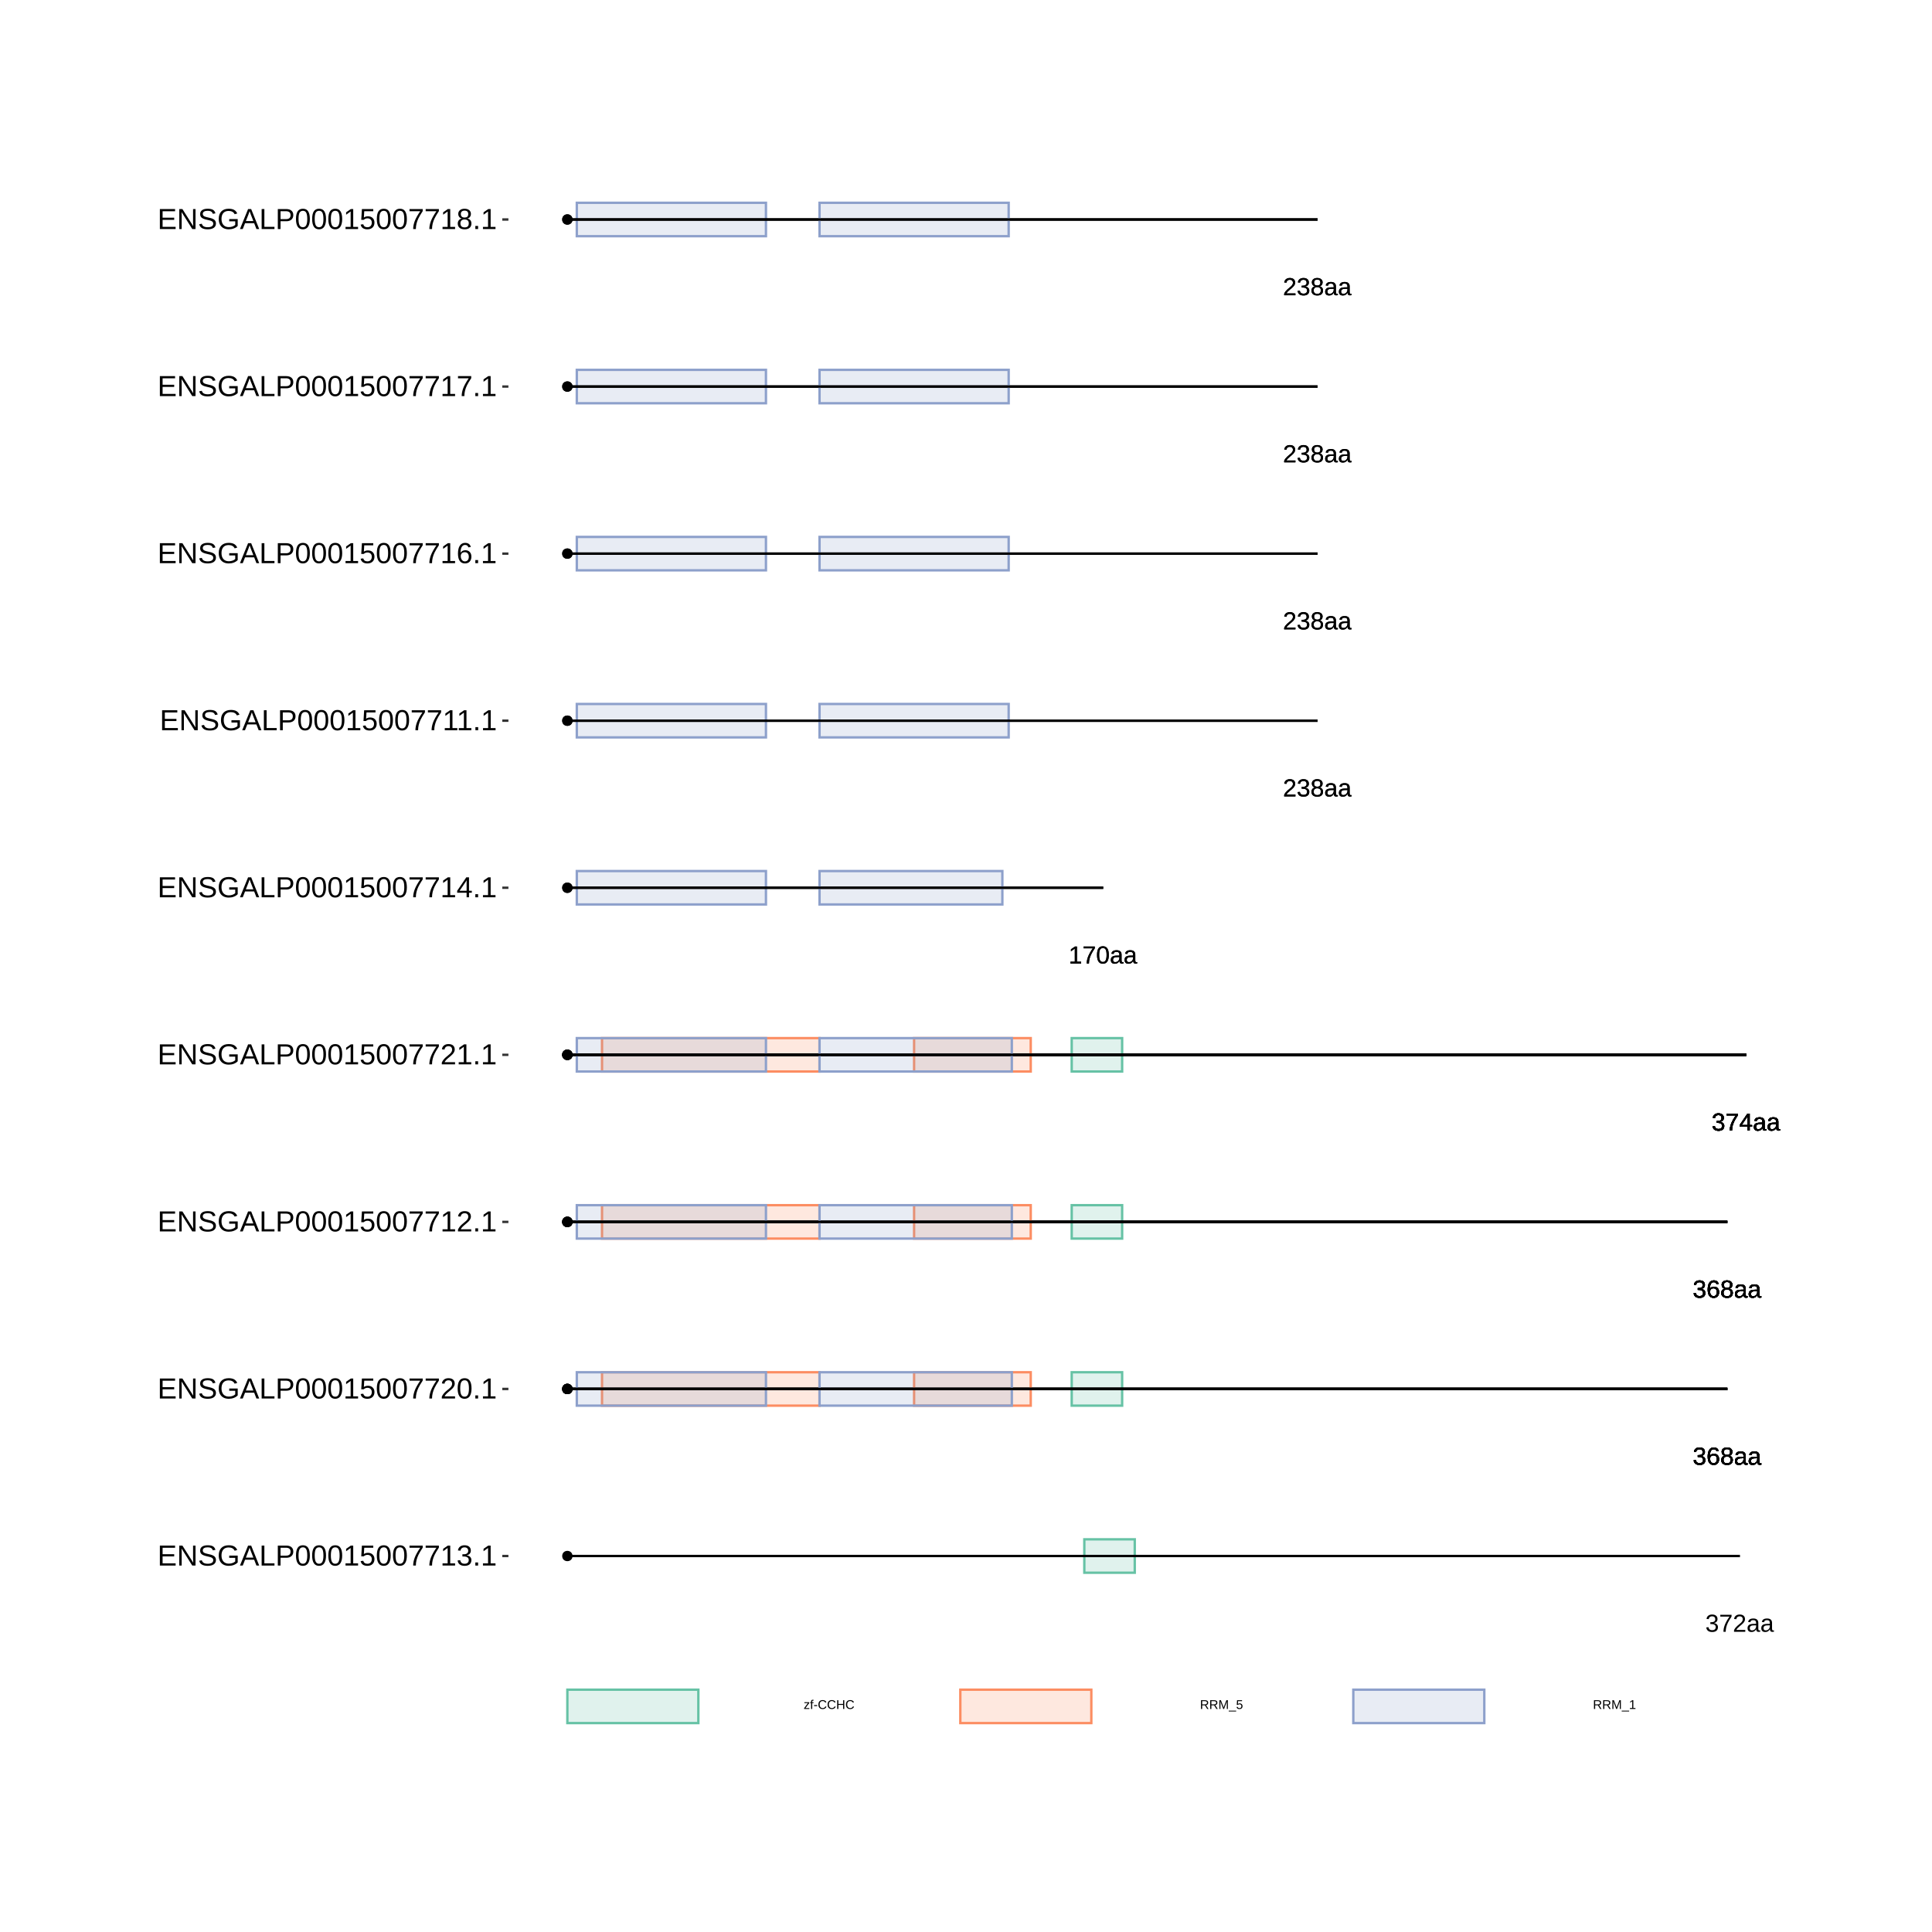 <?xml version="1.0" encoding="UTF-8"?>
<svg xmlns="http://www.w3.org/2000/svg" xmlns:xlink="http://www.w3.org/1999/xlink" width="864pt" height="864pt" viewBox="0 0 864 864" version="1.1">
<defs>
<g>
<symbol overflow="visible" id="glyph0-0">
<path style="stroke:none;" d="M 1.109 -7.594 L 7.172 -7.594 L 7.172 0 L 1.109 0 Z M 1.516 -7.188 L 1.516 -0.406 L 6.766 -0.406 L 6.766 -7.188 Z M 1.516 -7.188 "/>
</symbol>
<symbol overflow="visible" id="glyph0-1">
<path style="stroke:none;" d="M 5.656 -2.094 C 5.656 -1.395 5.43 -0.852 4.984 -0.469 C 4.547 -0.082 3.91 0.109 3.078 0.109 C 2.305 0.109 1.691 -0.062 1.234 -0.406 C 0.773 -0.758 0.504 -1.273 0.422 -1.953 L 1.422 -2.047 C 1.555 -1.148 2.109 -0.703 3.078 -0.703 C 3.566 -0.703 3.953 -0.82 4.234 -1.062 C 4.516 -1.301 4.656 -1.656 4.656 -2.125 C 4.656 -2.539 4.492 -2.863 4.172 -3.094 C 3.848 -3.332 3.391 -3.453 2.797 -3.453 L 2.25 -3.453 L 2.25 -4.281 L 2.766 -4.281 C 3.305 -4.281 3.723 -4.395 4.016 -4.625 C 4.305 -4.863 4.453 -5.188 4.453 -5.594 C 4.453 -6 4.332 -6.32 4.094 -6.562 C 3.852 -6.801 3.5 -6.922 3.031 -6.922 C 2.602 -6.922 2.254 -6.805 1.984 -6.578 C 1.723 -6.359 1.57 -6.051 1.531 -5.656 L 0.547 -5.734 C 0.617 -6.359 0.875 -6.844 1.312 -7.188 C 1.758 -7.539 2.332 -7.719 3.031 -7.719 C 3.801 -7.719 4.395 -7.539 4.812 -7.188 C 5.238 -6.832 5.453 -6.336 5.453 -5.703 C 5.453 -5.211 5.316 -4.816 5.047 -4.516 C 4.773 -4.211 4.379 -4.008 3.859 -3.906 L 3.859 -3.875 C 4.422 -3.812 4.859 -3.617 5.172 -3.297 C 5.492 -2.984 5.656 -2.582 5.656 -2.094 Z M 5.656 -2.094 "/>
</symbol>
<symbol overflow="visible" id="glyph0-2">
<path style="stroke:none;" d="M 5.594 -6.812 C 4.812 -5.625 4.258 -4.691 3.938 -4.016 C 3.625 -3.348 3.383 -2.688 3.219 -2.031 C 3.062 -1.375 2.984 -0.695 2.984 0 L 1.969 0 C 1.969 -0.969 2.172 -1.988 2.578 -3.062 C 2.992 -4.133 3.688 -5.375 4.656 -6.781 L 0.562 -6.781 L 0.562 -7.594 L 5.594 -7.594 Z M 5.594 -6.812 "/>
</symbol>
<symbol overflow="visible" id="glyph0-3">
<path style="stroke:none;" d="M 0.562 0 L 0.562 -0.688 C 0.738 -1.102 0.957 -1.473 1.219 -1.797 C 1.488 -2.117 1.77 -2.41 2.062 -2.672 C 2.352 -2.93 2.641 -3.172 2.922 -3.391 C 3.211 -3.617 3.473 -3.844 3.703 -4.062 C 3.93 -4.289 4.113 -4.523 4.25 -4.766 C 4.395 -5.016 4.469 -5.289 4.469 -5.594 C 4.469 -6.008 4.344 -6.332 4.094 -6.562 C 3.852 -6.801 3.516 -6.922 3.078 -6.922 C 2.672 -6.922 2.332 -6.805 2.062 -6.578 C 1.789 -6.348 1.633 -6.031 1.594 -5.625 L 0.594 -5.719 C 0.664 -6.332 0.922 -6.816 1.359 -7.172 C 1.805 -7.535 2.379 -7.719 3.078 -7.719 C 3.848 -7.719 4.438 -7.535 4.844 -7.172 C 5.258 -6.805 5.469 -6.289 5.469 -5.625 C 5.469 -5.332 5.398 -5.039 5.266 -4.75 C 5.129 -4.457 4.926 -4.164 4.656 -3.875 C 4.395 -3.582 3.891 -3.133 3.141 -2.531 C 2.723 -2.188 2.391 -1.879 2.141 -1.609 C 1.898 -1.336 1.727 -1.078 1.625 -0.828 L 5.594 -0.828 L 5.594 0 Z M 0.562 0 "/>
</symbol>
<symbol overflow="visible" id="glyph0-4">
<path style="stroke:none;" d="M 2.234 0.109 C 1.648 0.109 1.207 -0.039 0.906 -0.344 C 0.613 -0.656 0.469 -1.082 0.469 -1.625 C 0.469 -2.227 0.664 -2.691 1.062 -3.016 C 1.457 -3.336 2.098 -3.508 2.984 -3.531 L 4.297 -3.562 L 4.297 -3.875 C 4.297 -4.352 4.191 -4.691 3.984 -4.891 C 3.785 -5.098 3.473 -5.203 3.047 -5.203 C 2.609 -5.203 2.289 -5.129 2.094 -4.984 C 1.895 -4.836 1.781 -4.602 1.75 -4.281 L 0.734 -4.375 C 0.891 -5.414 1.664 -5.938 3.062 -5.938 C 3.801 -5.938 4.352 -5.77 4.719 -5.438 C 5.094 -5.102 5.281 -4.617 5.281 -3.984 L 5.281 -1.469 C 5.281 -1.176 5.316 -0.957 5.391 -0.812 C 5.461 -0.664 5.609 -0.594 5.828 -0.594 C 5.922 -0.594 6.023 -0.609 6.141 -0.641 L 6.141 -0.031 C 5.898 0.02 5.648 0.047 5.391 0.047 C 5.035 0.047 4.773 -0.047 4.609 -0.234 C 4.441 -0.422 4.348 -0.711 4.328 -1.109 L 4.297 -1.109 C 4.047 -0.672 3.754 -0.359 3.422 -0.172 C 3.098 0.016 2.703 0.109 2.234 0.109 Z M 2.453 -0.625 C 2.805 -0.625 3.117 -0.703 3.391 -0.859 C 3.672 -1.023 3.891 -1.25 4.047 -1.531 C 4.211 -1.812 4.297 -2.102 4.297 -2.406 L 4.297 -2.875 L 3.234 -2.859 C 2.773 -2.848 2.426 -2.801 2.188 -2.719 C 1.957 -2.633 1.781 -2.5 1.656 -2.312 C 1.531 -2.133 1.469 -1.898 1.469 -1.609 C 1.469 -1.297 1.551 -1.051 1.719 -0.875 C 1.895 -0.707 2.141 -0.625 2.453 -0.625 Z M 2.453 -0.625 "/>
</symbol>
<symbol overflow="visible" id="glyph0-5">
<path style="stroke:none;" d="M 5.656 -2.484 C 5.656 -1.68 5.438 -1.047 5 -0.578 C 4.57 -0.117 3.973 0.109 3.203 0.109 C 2.348 0.109 1.691 -0.207 1.234 -0.844 C 0.785 -1.477 0.562 -2.406 0.562 -3.625 C 0.562 -4.938 0.797 -5.945 1.266 -6.656 C 1.734 -7.363 2.406 -7.719 3.281 -7.719 C 4.426 -7.719 5.148 -7.203 5.453 -6.172 L 4.516 -6 C 4.328 -6.613 3.91 -6.922 3.266 -6.922 C 2.711 -6.922 2.285 -6.66 1.984 -6.141 C 1.68 -5.629 1.531 -4.883 1.531 -3.906 C 1.707 -4.238 1.953 -4.488 2.266 -4.656 C 2.586 -4.82 2.957 -4.906 3.375 -4.906 C 4.07 -4.906 4.625 -4.688 5.031 -4.25 C 5.445 -3.812 5.656 -3.223 5.656 -2.484 Z M 4.672 -2.438 C 4.672 -2.988 4.535 -3.414 4.266 -3.719 C 3.992 -4.02 3.617 -4.172 3.141 -4.172 C 2.68 -4.172 2.312 -4.035 2.031 -3.766 C 1.758 -3.504 1.625 -3.141 1.625 -2.672 C 1.625 -2.086 1.766 -1.609 2.047 -1.234 C 2.336 -0.859 2.711 -0.672 3.172 -0.672 C 3.641 -0.672 4.004 -0.828 4.266 -1.141 C 4.535 -1.461 4.672 -1.895 4.672 -2.438 Z M 4.672 -2.438 "/>
</symbol>
<symbol overflow="visible" id="glyph0-6">
<path style="stroke:none;" d="M 5.656 -2.125 C 5.656 -1.414 5.43 -0.863 4.984 -0.469 C 4.547 -0.082 3.91 0.109 3.078 0.109 C 2.266 0.109 1.629 -0.082 1.172 -0.469 C 0.711 -0.852 0.484 -1.398 0.484 -2.109 C 0.484 -2.609 0.625 -3.023 0.906 -3.359 C 1.188 -3.703 1.551 -3.906 2 -3.969 L 2 -4 C 1.582 -4.094 1.254 -4.301 1.016 -4.625 C 0.773 -4.945 0.656 -5.328 0.656 -5.766 C 0.656 -6.348 0.867 -6.816 1.297 -7.172 C 1.734 -7.535 2.316 -7.719 3.047 -7.719 C 3.797 -7.719 4.383 -7.539 4.812 -7.188 C 5.25 -6.832 5.469 -6.352 5.469 -5.75 C 5.469 -5.32 5.348 -4.941 5.109 -4.609 C 4.867 -4.285 4.539 -4.082 4.125 -4 L 4.125 -3.984 C 4.613 -3.91 4.988 -3.707 5.25 -3.375 C 5.52 -3.039 5.656 -2.625 5.656 -2.125 Z M 4.469 -5.703 C 4.469 -6.555 3.992 -6.984 3.047 -6.984 C 2.598 -6.984 2.254 -6.875 2.016 -6.656 C 1.773 -6.445 1.656 -6.129 1.656 -5.703 C 1.656 -5.266 1.773 -4.93 2.016 -4.703 C 2.266 -4.473 2.613 -4.359 3.062 -4.359 C 3.52 -4.359 3.867 -4.461 4.109 -4.672 C 4.348 -4.891 4.469 -5.234 4.469 -5.703 Z M 4.656 -2.219 C 4.656 -2.688 4.516 -3.039 4.234 -3.281 C 3.953 -3.52 3.555 -3.641 3.047 -3.641 C 2.555 -3.641 2.172 -3.508 1.891 -3.25 C 1.617 -2.988 1.484 -2.633 1.484 -2.188 C 1.484 -1.145 2.016 -0.625 3.078 -0.625 C 3.609 -0.625 4.004 -0.75 4.266 -1 C 4.523 -1.25 4.656 -1.656 4.656 -2.219 Z M 4.656 -2.219 "/>
</symbol>
<symbol overflow="visible" id="glyph0-7">
<path style="stroke:none;" d="M 4.75 -1.719 L 4.75 0 L 3.828 0 L 3.828 -1.719 L 0.25 -1.719 L 0.25 -2.469 L 3.734 -7.594 L 4.75 -7.594 L 4.75 -2.484 L 5.812 -2.484 L 5.812 -1.719 Z M 3.828 -6.5 C 3.828 -6.477 3.781 -6.383 3.688 -6.219 C 3.594 -6.051 3.52 -5.93 3.469 -5.859 L 1.531 -3 L 1.234 -2.594 L 1.156 -2.484 L 3.828 -2.484 Z M 3.828 -6.5 "/>
</symbol>
<symbol overflow="visible" id="glyph0-8">
<path style="stroke:none;" d="M 0.844 0 L 0.844 -0.828 L 2.781 -0.828 L 2.781 -6.672 L 1.062 -5.453 L 1.062 -6.359 L 2.859 -7.594 L 3.75 -7.594 L 3.75 -0.828 L 5.609 -0.828 L 5.609 0 Z M 0.844 0 "/>
</symbol>
<symbol overflow="visible" id="glyph0-9">
<path style="stroke:none;" d="M 5.719 -3.797 C 5.719 -2.535 5.492 -1.566 5.047 -0.891 C 4.598 -0.223 3.938 0.109 3.062 0.109 C 2.188 0.109 1.531 -0.223 1.094 -0.891 C 0.656 -1.555 0.438 -2.523 0.438 -3.797 C 0.438 -5.109 0.645 -6.086 1.062 -6.734 C 1.488 -7.391 2.164 -7.719 3.094 -7.719 C 3.988 -7.719 4.648 -7.383 5.078 -6.719 C 5.504 -6.062 5.719 -5.086 5.719 -3.797 Z M 4.719 -3.797 C 4.719 -4.898 4.594 -5.695 4.344 -6.188 C 4.094 -6.676 3.676 -6.922 3.094 -6.922 C 2.5 -6.922 2.066 -6.676 1.797 -6.188 C 1.535 -5.707 1.406 -4.91 1.406 -3.797 C 1.406 -2.723 1.535 -1.938 1.797 -1.438 C 2.066 -0.938 2.488 -0.688 3.062 -0.688 C 3.633 -0.688 4.051 -0.941 4.312 -1.453 C 4.582 -1.961 4.719 -2.742 4.719 -3.797 Z M 4.719 -3.797 "/>
</symbol>
<symbol overflow="visible" id="glyph1-0">
<path style="stroke:none;" d="M 0.562 -3.906 L 3.688 -3.906 L 3.688 0 L 0.562 0 Z M 0.781 -3.703 L 0.781 -0.219 L 3.484 -0.219 L 3.484 -3.703 Z M 0.781 -3.703 "/>
</symbol>
<symbol overflow="visible" id="glyph1-1">
<path style="stroke:none;" d="M 0.234 0 L 0.234 -0.375 L 1.906 -2.625 L 0.328 -2.625 L 0.328 -3 L 2.5 -3 L 2.5 -2.625 L 0.812 -0.391 L 2.562 -0.391 L 2.562 0 Z M 0.234 0 "/>
</symbol>
<symbol overflow="visible" id="glyph1-2">
<path style="stroke:none;" d="M 1 -2.641 L 1 0 L 0.5 0 L 0.5 -2.641 L 0.078 -2.641 L 0.078 -3 L 0.5 -3 L 0.5 -3.344 C 0.5 -3.613 0.555 -3.805 0.672 -3.922 C 0.797 -4.047 0.984 -4.109 1.234 -4.109 C 1.367 -4.109 1.488 -4.098 1.594 -4.078 L 1.594 -3.703 C 1.508 -3.711 1.43 -3.719 1.359 -3.719 C 1.234 -3.719 1.141 -3.688 1.078 -3.625 C 1.023 -3.562 1 -3.445 1 -3.281 L 1 -3 L 1.594 -3 L 1.594 -2.641 Z M 1 -2.641 "/>
</symbol>
<symbol overflow="visible" id="glyph1-3">
<path style="stroke:none;" d="M 0.25 -1.281 L 0.25 -1.734 L 1.641 -1.734 L 1.641 -1.281 Z M 0.25 -1.281 "/>
</symbol>
<symbol overflow="visible" id="glyph1-4">
<path style="stroke:none;" d="M 2.203 -3.531 C 1.766 -3.531 1.426 -3.391 1.188 -3.109 C 0.945 -2.836 0.828 -2.457 0.828 -1.969 C 0.828 -1.488 0.953 -1.102 1.203 -0.812 C 1.453 -0.52 1.789 -0.375 2.219 -0.375 C 2.77 -0.375 3.18 -0.645 3.453 -1.188 L 3.891 -0.984 C 3.734 -0.641 3.508 -0.379 3.219 -0.203 C 2.926 -0.023 2.586 0.062 2.203 0.062 C 1.805 0.062 1.461 -0.02 1.172 -0.188 C 0.879 -0.352 0.656 -0.586 0.5 -0.891 C 0.352 -1.191 0.281 -1.551 0.281 -1.969 C 0.281 -2.594 0.445 -3.082 0.781 -3.438 C 1.125 -3.789 1.594 -3.969 2.188 -3.969 C 2.602 -3.969 2.953 -3.883 3.234 -3.719 C 3.516 -3.562 3.723 -3.32 3.859 -3 L 3.359 -2.828 C 3.266 -3.055 3.113 -3.227 2.906 -3.344 C 2.707 -3.469 2.473 -3.531 2.203 -3.531 Z M 2.203 -3.531 "/>
</symbol>
<symbol overflow="visible" id="glyph1-5">
<path style="stroke:none;" d="M 3.109 0 L 3.109 -1.812 L 1 -1.812 L 1 0 L 0.469 0 L 0.469 -3.906 L 1 -3.906 L 1 -2.25 L 3.109 -2.25 L 3.109 -3.906 L 3.641 -3.906 L 3.641 0 Z M 3.109 0 "/>
</symbol>
<symbol overflow="visible" id="glyph1-6">
<path style="stroke:none;" d="M 3.234 0 L 2.219 -1.625 L 1 -1.625 L 1 0 L 0.469 0 L 0.469 -3.906 L 2.312 -3.906 C 2.75 -3.906 3.086 -3.805 3.328 -3.609 C 3.566 -3.422 3.688 -3.148 3.688 -2.797 C 3.688 -2.504 3.602 -2.258 3.438 -2.062 C 3.27 -1.863 3.035 -1.738 2.734 -1.688 L 3.844 0 Z M 3.156 -2.781 C 3.156 -3.008 3.078 -3.18 2.922 -3.297 C 2.766 -3.422 2.539 -3.484 2.25 -3.484 L 1 -3.484 L 1 -2.047 L 2.281 -2.047 C 2.562 -2.047 2.773 -2.109 2.922 -2.234 C 3.078 -2.367 3.156 -2.551 3.156 -2.781 Z M 3.156 -2.781 "/>
</symbol>
<symbol overflow="visible" id="glyph1-7">
<path style="stroke:none;" d="M 3.797 0 L 3.797 -2.609 C 3.797 -2.898 3.801 -3.176 3.812 -3.438 C 3.727 -3.113 3.648 -2.859 3.578 -2.672 L 2.562 0 L 2.188 0 L 1.172 -2.672 L 1.016 -3.141 L 0.922 -3.438 L 0.922 -3.141 L 0.938 -2.609 L 0.938 0 L 0.469 0 L 0.469 -3.906 L 1.156 -3.906 L 2.203 -1.203 C 2.242 -1.086 2.281 -0.969 2.312 -0.844 C 2.344 -0.719 2.363 -0.629 2.375 -0.578 C 2.395 -0.648 2.426 -0.758 2.469 -0.906 C 2.52 -1.062 2.551 -1.16 2.562 -1.203 L 3.594 -3.906 L 4.266 -3.906 L 4.266 0 Z M 3.797 0 "/>
</symbol>
<symbol overflow="visible" id="glyph1-8">
<path style="stroke:none;" d="M -0.094 1.125 L -0.094 0.766 L 3.234 0.766 L 3.234 1.125 Z M -0.094 1.125 "/>
</symbol>
<symbol overflow="visible" id="glyph1-9">
<path style="stroke:none;" d="M 2.922 -1.281 C 2.922 -0.863 2.797 -0.535 2.547 -0.297 C 2.305 -0.055 1.969 0.062 1.531 0.062 C 1.164 0.062 0.867 -0.016 0.641 -0.172 C 0.422 -0.336 0.285 -0.57 0.234 -0.875 L 0.734 -0.938 C 0.836 -0.551 1.109 -0.359 1.547 -0.359 C 1.816 -0.359 2.023 -0.438 2.172 -0.594 C 2.328 -0.758 2.406 -0.984 2.406 -1.266 C 2.406 -1.516 2.328 -1.711 2.172 -1.859 C 2.023 -2.016 1.82 -2.094 1.562 -2.094 C 1.426 -2.094 1.297 -2.066 1.172 -2.016 C 1.055 -1.973 0.941 -1.906 0.828 -1.812 L 0.344 -1.812 L 0.469 -3.906 L 2.703 -3.906 L 2.703 -3.484 L 0.922 -3.484 L 0.859 -2.25 C 1.066 -2.414 1.332 -2.5 1.656 -2.5 C 2.039 -2.5 2.348 -2.383 2.578 -2.156 C 2.805 -1.926 2.922 -1.633 2.922 -1.281 Z M 2.922 -1.281 "/>
</symbol>
<symbol overflow="visible" id="glyph1-10">
<path style="stroke:none;" d="M 0.438 0 L 0.438 -0.422 L 1.438 -0.422 L 1.438 -3.438 L 0.547 -2.812 L 0.547 -3.281 L 1.469 -3.906 L 1.938 -3.906 L 1.938 -0.422 L 2.891 -0.422 L 2.891 0 Z M 0.438 0 "/>
</symbol>
<symbol overflow="visible" id="glyph2-0">
<path style="stroke:none;" d="M 1.297 -8.938 L 8.438 -8.938 L 8.438 0 L 1.297 0 Z M 1.781 -8.469 L 1.781 -0.484 L 7.953 -0.484 L 7.953 -8.469 Z M 1.781 -8.469 "/>
</symbol>
<symbol overflow="visible" id="glyph2-1">
<path style="stroke:none;" d="M 1.062 0 L 1.062 -8.938 L 7.859 -8.938 L 7.859 -7.953 L 2.281 -7.953 L 2.281 -5.078 L 7.469 -5.078 L 7.469 -4.109 L 2.281 -4.109 L 2.281 -0.984 L 8.109 -0.984 L 8.109 0 Z M 1.062 0 "/>
</symbol>
<symbol overflow="visible" id="glyph2-2">
<path style="stroke:none;" d="M 6.875 0 L 2.078 -7.625 L 2.109 -7 L 2.141 -5.938 L 2.141 0 L 1.062 0 L 1.062 -8.938 L 2.469 -8.938 L 7.312 -1.281 C 7.258 -2.102 7.234 -2.703 7.234 -3.078 L 7.234 -8.938 L 8.328 -8.938 L 8.328 0 Z M 6.875 0 "/>
</symbol>
<symbol overflow="visible" id="glyph2-3">
<path style="stroke:none;" d="M 8.078 -2.469 C 8.078 -1.645 7.754 -1.004 7.109 -0.547 C 6.461 -0.098 5.551 0.125 4.375 0.125 C 2.195 0.125 0.938 -0.629 0.594 -2.141 L 1.766 -2.375 C 1.898 -1.844 2.188 -1.445 2.625 -1.188 C 3.062 -0.938 3.66 -0.812 4.422 -0.812 C 5.203 -0.812 5.805 -0.945 6.234 -1.219 C 6.66 -1.488 6.875 -1.883 6.875 -2.406 C 6.875 -2.695 6.805 -2.93 6.672 -3.109 C 6.535 -3.297 6.348 -3.445 6.109 -3.562 C 5.867 -3.688 5.582 -3.785 5.25 -3.859 C 4.914 -3.941 4.547 -4.031 4.141 -4.125 C 3.43 -4.281 2.895 -4.438 2.531 -4.594 C 2.164 -4.75 1.875 -4.922 1.656 -5.109 C 1.445 -5.305 1.285 -5.535 1.172 -5.797 C 1.066 -6.055 1.016 -6.352 1.016 -6.688 C 1.016 -7.445 1.305 -8.035 1.891 -8.453 C 2.473 -8.867 3.312 -9.078 4.406 -9.078 C 5.414 -9.078 6.191 -8.922 6.734 -8.609 C 7.273 -8.297 7.648 -7.766 7.859 -7.016 L 6.672 -6.812 C 6.535 -7.281 6.285 -7.617 5.922 -7.828 C 5.555 -8.047 5.047 -8.156 4.391 -8.156 C 3.672 -8.156 3.125 -8.035 2.75 -7.797 C 2.375 -7.566 2.188 -7.219 2.188 -6.75 C 2.188 -6.469 2.258 -6.238 2.406 -6.062 C 2.551 -5.883 2.758 -5.734 3.031 -5.609 C 3.312 -5.484 3.863 -5.328 4.688 -5.141 C 4.957 -5.078 5.227 -5.016 5.5 -4.953 C 5.781 -4.891 6.047 -4.812 6.297 -4.719 C 6.547 -4.625 6.773 -4.516 6.984 -4.391 C 7.203 -4.273 7.391 -4.129 7.547 -3.953 C 7.711 -3.773 7.844 -3.562 7.938 -3.312 C 8.031 -3.07 8.078 -2.789 8.078 -2.469 Z M 8.078 -2.469 "/>
</symbol>
<symbol overflow="visible" id="glyph2-4">
<path style="stroke:none;" d="M 0.656 -4.516 C 0.656 -5.961 1.039 -7.082 1.812 -7.875 C 2.594 -8.676 3.691 -9.078 5.109 -9.078 C 6.098 -9.078 6.898 -8.91 7.516 -8.578 C 8.129 -8.242 8.602 -7.707 8.938 -6.969 L 7.781 -6.625 C 7.531 -7.133 7.18 -7.504 6.734 -7.734 C 6.285 -7.973 5.734 -8.094 5.078 -8.094 C 4.035 -8.094 3.242 -7.781 2.703 -7.156 C 2.16 -6.531 1.891 -5.648 1.891 -4.516 C 1.891 -3.379 2.176 -2.484 2.75 -1.828 C 3.332 -1.18 4.133 -0.859 5.156 -0.859 C 5.738 -0.859 6.281 -0.945 6.781 -1.125 C 7.289 -1.301 7.707 -1.539 8.031 -1.844 L 8.031 -3.453 L 5.344 -3.453 L 5.344 -4.469 L 9.141 -4.469 L 9.141 -1.391 C 8.672 -0.91 8.086 -0.535 7.391 -0.266 C 6.703 -0.004 5.957 0.125 5.156 0.125 C 4.227 0.125 3.426 -0.055 2.75 -0.422 C 2.07 -0.797 1.551 -1.332 1.188 -2.031 C 0.832 -2.738 0.656 -3.566 0.656 -4.516 Z M 0.656 -4.516 "/>
</symbol>
<symbol overflow="visible" id="glyph2-5">
<path style="stroke:none;" d="M 7.406 0 L 6.391 -2.609 L 2.312 -2.609 L 1.281 0 L 0.031 0 L 3.672 -8.938 L 5.047 -8.938 L 8.641 0 Z M 4.344 -8.031 L 4.297 -7.859 C 4.18 -7.504 4.023 -7.051 3.828 -6.5 L 2.672 -3.562 L 6.031 -3.562 L 4.875 -6.516 C 4.758 -6.805 4.641 -7.133 4.516 -7.5 Z M 4.344 -8.031 "/>
</symbol>
<symbol overflow="visible" id="glyph2-6">
<path style="stroke:none;" d="M 1.062 0 L 1.062 -8.938 L 2.281 -8.938 L 2.281 -0.984 L 6.797 -0.984 L 6.797 0 Z M 1.062 0 "/>
</symbol>
<symbol overflow="visible" id="glyph2-7">
<path style="stroke:none;" d="M 7.984 -6.25 C 7.984 -5.406 7.707 -4.734 7.156 -4.234 C 6.602 -3.734 5.852 -3.484 4.906 -3.484 L 2.281 -3.484 L 2.281 0 L 1.062 0 L 1.062 -8.938 L 4.828 -8.938 C 5.828 -8.938 6.602 -8.703 7.156 -8.234 C 7.707 -7.766 7.984 -7.102 7.984 -6.25 Z M 6.766 -6.234 C 6.766 -7.391 6.07 -7.969 4.688 -7.969 L 2.281 -7.969 L 2.281 -4.438 L 4.734 -4.438 C 6.086 -4.438 6.766 -5.035 6.766 -6.234 Z M 6.766 -6.234 "/>
</symbol>
<symbol overflow="visible" id="glyph2-8">
<path style="stroke:none;" d="M 6.719 -4.469 C 6.719 -2.977 6.453 -1.836 5.922 -1.047 C 5.398 -0.266 4.625 0.125 3.594 0.125 C 2.57 0.125 1.801 -0.266 1.281 -1.047 C 0.77 -1.828 0.516 -2.969 0.516 -4.469 C 0.516 -6.008 0.766 -7.16 1.266 -7.922 C 1.766 -8.691 2.555 -9.078 3.641 -9.078 C 4.691 -9.078 5.469 -8.688 5.969 -7.906 C 6.469 -7.133 6.719 -5.988 6.719 -4.469 Z M 5.562 -4.469 C 5.562 -5.758 5.41 -6.695 5.109 -7.281 C 4.816 -7.863 4.328 -8.156 3.641 -8.156 C 2.93 -8.156 2.422 -7.867 2.109 -7.297 C 1.805 -6.723 1.656 -5.781 1.656 -4.469 C 1.656 -3.207 1.812 -2.281 2.125 -1.688 C 2.438 -1.102 2.93 -0.812 3.609 -0.812 C 4.285 -0.812 4.781 -1.109 5.094 -1.703 C 5.406 -2.305 5.562 -3.227 5.562 -4.469 Z M 5.562 -4.469 "/>
</symbol>
<symbol overflow="visible" id="glyph2-9">
<path style="stroke:none;" d="M 0.984 0 L 0.984 -0.969 L 3.266 -0.969 L 3.266 -7.859 L 1.25 -6.406 L 1.25 -7.484 L 3.359 -8.938 L 4.422 -8.938 L 4.422 -0.969 L 6.594 -0.969 L 6.594 0 Z M 0.984 0 "/>
</symbol>
<symbol overflow="visible" id="glyph2-10">
<path style="stroke:none;" d="M 6.688 -2.906 C 6.688 -1.969 6.406 -1.227 5.844 -0.688 C 5.281 -0.145 4.504 0.125 3.516 0.125 C 2.68 0.125 2.004 -0.055 1.484 -0.422 C 0.973 -0.785 0.648 -1.312 0.516 -2 L 1.672 -2.141 C 1.91 -1.254 2.531 -0.812 3.531 -0.812 C 4.145 -0.812 4.625 -0.992 4.969 -1.359 C 5.32 -1.734 5.5 -2.242 5.5 -2.891 C 5.5 -3.453 5.32 -3.906 4.969 -4.25 C 4.625 -4.602 4.156 -4.781 3.562 -4.781 C 3.25 -4.781 2.957 -4.727 2.688 -4.625 C 2.426 -4.531 2.16 -4.363 1.891 -4.125 L 0.781 -4.125 L 1.078 -8.938 L 6.156 -8.938 L 6.156 -7.969 L 2.125 -7.969 L 1.953 -5.141 C 2.441 -5.516 3.055 -5.703 3.797 -5.703 C 4.672 -5.703 5.367 -5.441 5.891 -4.922 C 6.422 -4.41 6.688 -3.738 6.688 -2.906 Z M 6.688 -2.906 "/>
</symbol>
<symbol overflow="visible" id="glyph2-11">
<path style="stroke:none;" d="M 6.578 -8.016 C 5.66 -6.617 5.016 -5.523 4.641 -4.734 C 4.266 -3.941 3.984 -3.16 3.797 -2.391 C 3.609 -1.617 3.516 -0.82 3.516 0 L 2.312 0 C 2.312 -1.145 2.551 -2.348 3.031 -3.609 C 3.52 -4.867 4.332 -6.32 5.469 -7.969 L 0.672 -7.969 L 0.672 -8.938 L 6.578 -8.938 Z M 6.578 -8.016 "/>
</symbol>
<symbol overflow="visible" id="glyph2-12">
<path style="stroke:none;" d="M 6.656 -2.469 C 6.656 -1.645 6.391 -1.004 5.859 -0.547 C 5.336 -0.098 4.594 0.125 3.625 0.125 C 2.719 0.125 1.992 -0.078 1.453 -0.484 C 0.91 -0.891 0.594 -1.492 0.5 -2.297 L 1.672 -2.406 C 1.828 -1.344 2.477 -0.812 3.625 -0.812 C 4.195 -0.812 4.645 -0.953 4.969 -1.234 C 5.301 -1.523 5.469 -1.945 5.469 -2.5 C 5.469 -2.988 5.281 -3.367 4.906 -3.641 C 4.531 -3.922 3.988 -4.062 3.281 -4.062 L 2.641 -4.062 L 2.641 -5.047 L 3.266 -5.047 C 3.891 -5.047 4.375 -5.18 4.719 -5.453 C 5.062 -5.723 5.234 -6.102 5.234 -6.594 C 5.234 -7.07 5.094 -7.445 4.812 -7.719 C 4.531 -8 4.113 -8.141 3.562 -8.141 C 3.062 -8.141 2.656 -8.008 2.344 -7.75 C 2.031 -7.488 1.848 -7.125 1.797 -6.656 L 0.641 -6.75 C 0.734 -7.477 1.039 -8.047 1.562 -8.453 C 2.082 -8.867 2.754 -9.078 3.578 -9.078 C 4.473 -9.078 5.164 -8.867 5.656 -8.453 C 6.156 -8.035 6.406 -7.453 6.406 -6.703 C 6.406 -6.141 6.242 -5.676 5.922 -5.312 C 5.609 -4.957 5.145 -4.719 4.531 -4.594 L 4.531 -4.562 C 5.207 -4.488 5.727 -4.266 6.094 -3.891 C 6.469 -3.516 6.656 -3.039 6.656 -2.469 Z M 6.656 -2.469 "/>
</symbol>
<symbol overflow="visible" id="glyph2-13">
<path style="stroke:none;" d="M 1.188 0 L 1.188 -1.391 L 2.422 -1.391 L 2.422 0 Z M 1.188 0 "/>
</symbol>
<symbol overflow="visible" id="glyph2-14">
<path style="stroke:none;" d="M 0.656 0 L 0.656 -0.812 C 0.875 -1.301 1.133 -1.734 1.438 -2.109 C 1.75 -2.492 2.078 -2.836 2.422 -3.141 C 2.766 -3.453 3.102 -3.738 3.438 -4 C 3.781 -4.258 4.086 -4.52 4.359 -4.781 C 4.629 -5.051 4.848 -5.328 5.016 -5.609 C 5.18 -5.898 5.266 -6.227 5.266 -6.594 C 5.266 -7.082 5.117 -7.461 4.828 -7.734 C 4.547 -8.004 4.145 -8.141 3.625 -8.141 C 3.145 -8.141 2.742 -8.004 2.422 -7.734 C 2.109 -7.473 1.926 -7.102 1.875 -6.625 L 0.703 -6.734 C 0.785 -7.453 1.086 -8.02 1.609 -8.438 C 2.141 -8.863 2.812 -9.078 3.625 -9.078 C 4.531 -9.078 5.223 -8.863 5.703 -8.438 C 6.191 -8.008 6.438 -7.406 6.438 -6.625 C 6.438 -6.281 6.352 -5.938 6.188 -5.594 C 6.031 -5.25 5.797 -4.906 5.484 -4.562 C 5.172 -4.219 4.57 -3.688 3.688 -2.969 C 3.207 -2.57 2.82 -2.211 2.531 -1.891 C 2.238 -1.578 2.031 -1.27 1.906 -0.969 L 6.578 -0.969 L 6.578 0 Z M 0.656 0 "/>
</symbol>
<symbol overflow="visible" id="glyph2-15">
<path style="stroke:none;" d="M 5.594 -2.031 L 5.594 0 L 4.516 0 L 4.516 -2.031 L 0.297 -2.031 L 0.297 -2.906 L 4.391 -8.938 L 5.594 -8.938 L 5.594 -2.922 L 6.844 -2.922 L 6.844 -2.031 Z M 4.516 -7.656 C 4.504 -7.633 4.441 -7.52 4.328 -7.312 C 4.223 -7.113 4.145 -6.977 4.094 -6.906 L 1.797 -3.516 L 1.453 -3.047 L 1.359 -2.922 L 4.516 -2.922 Z M 4.516 -7.656 "/>
</symbol>
<symbol overflow="visible" id="glyph2-16">
<path style="stroke:none;" d="M 6.656 -2.922 C 6.656 -1.984 6.398 -1.238 5.891 -0.688 C 5.379 -0.145 4.672 0.125 3.766 0.125 C 2.766 0.125 1.992 -0.25 1.453 -1 C 0.922 -1.75 0.656 -2.836 0.656 -4.266 C 0.656 -5.816 0.93 -7.004 1.484 -7.828 C 2.047 -8.66 2.836 -9.078 3.859 -9.078 C 5.211 -9.078 6.062 -8.469 6.406 -7.25 L 5.312 -7.062 C 5.094 -7.789 4.602 -8.156 3.844 -8.156 C 3.195 -8.156 2.691 -7.848 2.328 -7.234 C 1.973 -6.629 1.797 -5.754 1.797 -4.609 C 2.004 -4.992 2.297 -5.285 2.672 -5.484 C 3.047 -5.68 3.477 -5.781 3.969 -5.781 C 4.789 -5.781 5.441 -5.52 5.922 -5 C 6.41 -4.488 6.656 -3.797 6.656 -2.922 Z M 5.5 -2.875 C 5.5 -3.52 5.336 -4.02 5.016 -4.375 C 4.703 -4.727 4.258 -4.906 3.688 -4.906 C 3.156 -4.906 2.723 -4.75 2.391 -4.438 C 2.066 -4.125 1.906 -3.695 1.906 -3.156 C 1.906 -2.457 2.078 -1.891 2.422 -1.453 C 2.766 -1.016 3.203 -0.797 3.734 -0.797 C 4.285 -0.797 4.719 -0.977 5.031 -1.344 C 5.344 -1.719 5.5 -2.227 5.5 -2.875 Z M 5.5 -2.875 "/>
</symbol>
<symbol overflow="visible" id="glyph2-17">
<path style="stroke:none;" d="M 6.672 -2.5 C 6.672 -1.664 6.406 -1.02 5.875 -0.562 C 5.352 -0.102 4.602 0.125 3.625 0.125 C 2.664 0.125 1.914 -0.098 1.375 -0.547 C 0.832 -1.004 0.562 -1.648 0.562 -2.484 C 0.562 -3.066 0.727 -3.555 1.062 -3.953 C 1.395 -4.348 1.82 -4.586 2.344 -4.672 L 2.344 -4.703 C 1.863 -4.816 1.484 -5.062 1.203 -5.438 C 0.922 -5.82 0.781 -6.27 0.781 -6.781 C 0.781 -7.469 1.031 -8.02 1.531 -8.438 C 2.039 -8.863 2.727 -9.078 3.594 -9.078 C 4.469 -9.078 5.16 -8.867 5.672 -8.453 C 6.18 -8.035 6.438 -7.473 6.438 -6.766 C 6.438 -6.254 6.297 -5.805 6.016 -5.422 C 5.734 -5.047 5.348 -4.812 4.859 -4.719 L 4.859 -4.688 C 5.43 -4.594 5.875 -4.348 6.188 -3.953 C 6.508 -3.566 6.672 -3.082 6.672 -2.5 Z M 5.25 -6.703 C 5.25 -7.723 4.695 -8.234 3.594 -8.234 C 3.051 -8.234 2.641 -8.102 2.359 -7.844 C 2.078 -7.594 1.938 -7.211 1.938 -6.703 C 1.938 -6.191 2.082 -5.801 2.375 -5.531 C 2.664 -5.27 3.078 -5.141 3.609 -5.141 C 4.141 -5.141 4.547 -5.258 4.828 -5.5 C 5.109 -5.75 5.25 -6.148 5.25 -6.703 Z M 5.484 -2.609 C 5.484 -3.16 5.316 -3.578 4.984 -3.859 C 4.648 -4.141 4.188 -4.281 3.594 -4.281 C 3.008 -4.281 2.555 -4.129 2.234 -3.828 C 1.91 -3.523 1.75 -3.109 1.75 -2.578 C 1.75 -1.348 2.375 -0.734 3.625 -0.734 C 4.25 -0.734 4.711 -0.879 5.016 -1.172 C 5.328 -1.473 5.484 -1.953 5.484 -2.609 Z M 5.484 -2.609 "/>
</symbol>
</g>
</defs>
<g id="surface1">
<rect x="0" y="0" width="864" height="864" style="fill:rgb(100%,100%,100%);fill-opacity:1;stroke:none;"/>
<rect x="0" y="0" width="864" height="864" style="fill:rgb(100%,100%,100%);fill-opacity:1;stroke:none;"/>
<path style="fill:none;stroke-width:1.067;stroke-linecap:round;stroke-linejoin:round;stroke:rgb(100%,100%,100%);stroke-opacity:1;stroke-miterlimit:10;" d="M 0 864 L 864 864 L 864 0 L 0 0 Z M 0 864 "/>
<path style="fill-rule:nonzero;fill:rgb(0%,0%,0%);fill-opacity:1;stroke-width:0.709;stroke-linecap:round;stroke-linejoin:round;stroke:rgb(0%,0%,0%);stroke-opacity:1;stroke-miterlimit:10;" d="M 255.68 695.859 C 255.68 698.465 251.77 698.465 251.77 695.859 C 251.77 693.254 255.68 693.254 255.68 695.859 "/>
<path style="fill-rule:nonzero;fill:rgb(0%,0%,0%);fill-opacity:1;stroke-width:0.709;stroke-linecap:round;stroke-linejoin:round;stroke:rgb(0%,0%,0%);stroke-opacity:1;stroke-miterlimit:10;" d="M 255.68 621.148 C 255.68 623.754 251.77 623.754 251.77 621.148 C 251.77 618.543 255.68 618.543 255.68 621.148 "/>
<path style="fill-rule:nonzero;fill:rgb(0%,0%,0%);fill-opacity:1;stroke-width:0.709;stroke-linecap:round;stroke-linejoin:round;stroke:rgb(0%,0%,0%);stroke-opacity:1;stroke-miterlimit:10;" d="M 255.68 621.148 C 255.68 623.754 251.77 623.754 251.77 621.148 C 251.77 618.543 255.68 618.543 255.68 621.148 "/>
<path style="fill-rule:nonzero;fill:rgb(0%,0%,0%);fill-opacity:1;stroke-width:0.709;stroke-linecap:round;stroke-linejoin:round;stroke:rgb(0%,0%,0%);stroke-opacity:1;stroke-miterlimit:10;" d="M 255.68 621.148 C 255.68 623.754 251.77 623.754 251.77 621.148 C 251.77 618.543 255.68 618.543 255.68 621.148 "/>
<path style="fill-rule:nonzero;fill:rgb(0%,0%,0%);fill-opacity:1;stroke-width:0.709;stroke-linecap:round;stroke-linejoin:round;stroke:rgb(0%,0%,0%);stroke-opacity:1;stroke-miterlimit:10;" d="M 255.68 621.148 C 255.68 623.754 251.77 623.754 251.77 621.148 C 251.77 618.543 255.68 618.543 255.68 621.148 "/>
<path style="fill-rule:nonzero;fill:rgb(0%,0%,0%);fill-opacity:1;stroke-width:0.709;stroke-linecap:round;stroke-linejoin:round;stroke:rgb(0%,0%,0%);stroke-opacity:1;stroke-miterlimit:10;" d="M 255.68 621.148 C 255.68 623.754 251.77 623.754 251.77 621.148 C 251.77 618.543 255.68 618.543 255.68 621.148 "/>
<path style="fill-rule:nonzero;fill:rgb(0%,0%,0%);fill-opacity:1;stroke-width:0.709;stroke-linecap:round;stroke-linejoin:round;stroke:rgb(0%,0%,0%);stroke-opacity:1;stroke-miterlimit:10;" d="M 255.68 546.434 C 255.68 549.043 251.77 549.043 251.77 546.434 C 251.77 543.828 255.68 543.828 255.68 546.434 "/>
<path style="fill-rule:nonzero;fill:rgb(0%,0%,0%);fill-opacity:1;stroke-width:0.709;stroke-linecap:round;stroke-linejoin:round;stroke:rgb(0%,0%,0%);stroke-opacity:1;stroke-miterlimit:10;" d="M 255.68 546.434 C 255.68 549.043 251.77 549.043 251.77 546.434 C 251.77 543.828 255.68 543.828 255.68 546.434 "/>
<path style="fill-rule:nonzero;fill:rgb(0%,0%,0%);fill-opacity:1;stroke-width:0.709;stroke-linecap:round;stroke-linejoin:round;stroke:rgb(0%,0%,0%);stroke-opacity:1;stroke-miterlimit:10;" d="M 255.68 546.434 C 255.68 549.043 251.77 549.043 251.77 546.434 C 251.77 543.828 255.68 543.828 255.68 546.434 "/>
<path style="fill-rule:nonzero;fill:rgb(0%,0%,0%);fill-opacity:1;stroke-width:0.709;stroke-linecap:round;stroke-linejoin:round;stroke:rgb(0%,0%,0%);stroke-opacity:1;stroke-miterlimit:10;" d="M 255.68 546.434 C 255.68 549.043 251.77 549.043 251.77 546.434 C 251.77 543.828 255.68 543.828 255.68 546.434 "/>
<path style="fill-rule:nonzero;fill:rgb(0%,0%,0%);fill-opacity:1;stroke-width:0.709;stroke-linecap:round;stroke-linejoin:round;stroke:rgb(0%,0%,0%);stroke-opacity:1;stroke-miterlimit:10;" d="M 255.68 546.434 C 255.68 549.043 251.77 549.043 251.77 546.434 C 251.77 543.828 255.68 543.828 255.68 546.434 "/>
<path style="fill-rule:nonzero;fill:rgb(0%,0%,0%);fill-opacity:1;stroke-width:0.709;stroke-linecap:round;stroke-linejoin:round;stroke:rgb(0%,0%,0%);stroke-opacity:1;stroke-miterlimit:10;" d="M 255.68 471.723 C 255.68 474.328 251.77 474.328 251.77 471.723 C 251.77 469.117 255.68 469.117 255.68 471.723 "/>
<path style="fill-rule:nonzero;fill:rgb(0%,0%,0%);fill-opacity:1;stroke-width:0.709;stroke-linecap:round;stroke-linejoin:round;stroke:rgb(0%,0%,0%);stroke-opacity:1;stroke-miterlimit:10;" d="M 255.68 471.723 C 255.68 474.328 251.77 474.328 251.77 471.723 C 251.77 469.117 255.68 469.117 255.68 471.723 "/>
<path style="fill-rule:nonzero;fill:rgb(0%,0%,0%);fill-opacity:1;stroke-width:0.709;stroke-linecap:round;stroke-linejoin:round;stroke:rgb(0%,0%,0%);stroke-opacity:1;stroke-miterlimit:10;" d="M 255.68 471.723 C 255.68 474.328 251.77 474.328 251.77 471.723 C 251.77 469.117 255.68 469.117 255.68 471.723 "/>
<path style="fill-rule:nonzero;fill:rgb(0%,0%,0%);fill-opacity:1;stroke-width:0.709;stroke-linecap:round;stroke-linejoin:round;stroke:rgb(0%,0%,0%);stroke-opacity:1;stroke-miterlimit:10;" d="M 255.68 471.723 C 255.68 474.328 251.77 474.328 251.77 471.723 C 251.77 469.117 255.68 469.117 255.68 471.723 "/>
<path style="fill-rule:nonzero;fill:rgb(0%,0%,0%);fill-opacity:1;stroke-width:0.709;stroke-linecap:round;stroke-linejoin:round;stroke:rgb(0%,0%,0%);stroke-opacity:1;stroke-miterlimit:10;" d="M 255.68 471.723 C 255.68 474.328 251.77 474.328 251.77 471.723 C 251.77 469.117 255.68 469.117 255.68 471.723 "/>
<path style="fill-rule:nonzero;fill:rgb(0%,0%,0%);fill-opacity:1;stroke-width:0.709;stroke-linecap:round;stroke-linejoin:round;stroke:rgb(0%,0%,0%);stroke-opacity:1;stroke-miterlimit:10;" d="M 255.68 397.008 C 255.68 399.617 251.77 399.617 251.77 397.008 C 251.77 394.402 255.68 394.402 255.68 397.008 "/>
<path style="fill-rule:nonzero;fill:rgb(0%,0%,0%);fill-opacity:1;stroke-width:0.709;stroke-linecap:round;stroke-linejoin:round;stroke:rgb(0%,0%,0%);stroke-opacity:1;stroke-miterlimit:10;" d="M 255.68 397.008 C 255.68 399.617 251.77 399.617 251.77 397.008 C 251.77 394.402 255.68 394.402 255.68 397.008 "/>
<path style="fill-rule:nonzero;fill:rgb(0%,0%,0%);fill-opacity:1;stroke-width:0.709;stroke-linecap:round;stroke-linejoin:round;stroke:rgb(0%,0%,0%);stroke-opacity:1;stroke-miterlimit:10;" d="M 255.68 322.297 C 255.68 324.902 251.77 324.902 251.77 322.297 C 251.77 319.691 255.68 319.691 255.68 322.297 "/>
<path style="fill-rule:nonzero;fill:rgb(0%,0%,0%);fill-opacity:1;stroke-width:0.709;stroke-linecap:round;stroke-linejoin:round;stroke:rgb(0%,0%,0%);stroke-opacity:1;stroke-miterlimit:10;" d="M 255.68 322.297 C 255.68 324.902 251.77 324.902 251.77 322.297 C 251.77 319.691 255.68 319.691 255.68 322.297 "/>
<path style="fill-rule:nonzero;fill:rgb(0%,0%,0%);fill-opacity:1;stroke-width:0.709;stroke-linecap:round;stroke-linejoin:round;stroke:rgb(0%,0%,0%);stroke-opacity:1;stroke-miterlimit:10;" d="M 255.68 247.582 C 255.68 250.191 251.77 250.191 251.77 247.582 C 251.77 244.977 255.68 244.977 255.68 247.582 "/>
<path style="fill-rule:nonzero;fill:rgb(0%,0%,0%);fill-opacity:1;stroke-width:0.709;stroke-linecap:round;stroke-linejoin:round;stroke:rgb(0%,0%,0%);stroke-opacity:1;stroke-miterlimit:10;" d="M 255.68 247.582 C 255.68 250.191 251.77 250.191 251.77 247.582 C 251.77 244.977 255.68 244.977 255.68 247.582 "/>
<path style="fill-rule:nonzero;fill:rgb(0%,0%,0%);fill-opacity:1;stroke-width:0.709;stroke-linecap:round;stroke-linejoin:round;stroke:rgb(0%,0%,0%);stroke-opacity:1;stroke-miterlimit:10;" d="M 255.68 172.871 C 255.68 175.477 251.77 175.477 251.77 172.871 C 251.77 170.266 255.68 170.266 255.68 172.871 "/>
<path style="fill-rule:nonzero;fill:rgb(0%,0%,0%);fill-opacity:1;stroke-width:0.709;stroke-linecap:round;stroke-linejoin:round;stroke:rgb(0%,0%,0%);stroke-opacity:1;stroke-miterlimit:10;" d="M 255.68 172.871 C 255.68 175.477 251.77 175.477 251.77 172.871 C 251.77 170.266 255.68 170.266 255.68 172.871 "/>
<path style="fill-rule:nonzero;fill:rgb(0%,0%,0%);fill-opacity:1;stroke-width:0.709;stroke-linecap:round;stroke-linejoin:round;stroke:rgb(0%,0%,0%);stroke-opacity:1;stroke-miterlimit:10;" d="M 255.68 98.16 C 255.68 100.766 251.77 100.766 251.77 98.16 C 251.77 95.551 255.68 95.551 255.68 98.16 "/>
<path style="fill-rule:nonzero;fill:rgb(0%,0%,0%);fill-opacity:1;stroke-width:0.709;stroke-linecap:round;stroke-linejoin:round;stroke:rgb(0%,0%,0%);stroke-opacity:1;stroke-miterlimit:10;" d="M 255.68 98.16 C 255.68 100.766 251.77 100.766 251.77 98.16 C 251.77 95.551 255.68 95.551 255.68 98.16 "/>
<path style="fill-rule:nonzero;fill:rgb(40%,76.078%,64.706%);fill-opacity:0.2;stroke-width:1.067;stroke-linecap:square;stroke-linejoin:miter;stroke:rgb(40%,76.078%,64.706%);stroke-opacity:1;stroke-miterlimit:10;" d="M 484.914 688.391 L 507.469 688.391 L 507.469 703.332 L 484.914 703.332 Z M 484.914 688.391 "/>
<path style="fill:none;stroke-width:1.067;stroke-linecap:butt;stroke-linejoin:round;stroke:rgb(0%,0%,0%);stroke-opacity:1;stroke-miterlimit:10;" d="M 253.727 695.859 L 778.125 695.859 "/>
<g style="fill:rgb(0%,0%,0%);fill-opacity:1;">
  <use xlink:href="#glyph0-1" x="762.625" y="729.739"/>
  <use xlink:href="#glyph0-2" x="768.765" y="729.739"/>
  <use xlink:href="#glyph0-3" x="774.904" y="729.739"/>
  <use xlink:href="#glyph0-4" x="781.044" y="729.739"/>
  <use xlink:href="#glyph0-4" x="787.184" y="729.739"/>
</g>
<path style="fill-rule:nonzero;fill:rgb(40%,76.078%,64.706%);fill-opacity:0.2;stroke-width:1.067;stroke-linecap:square;stroke-linejoin:miter;stroke:rgb(40%,76.078%,64.706%);stroke-opacity:1;stroke-miterlimit:10;" d="M 479.273 613.676 L 501.828 613.676 L 501.828 628.617 L 479.273 628.617 Z M 479.273 613.676 "/>
<path style="fill:none;stroke-width:1.067;stroke-linecap:butt;stroke-linejoin:round;stroke:rgb(0%,0%,0%);stroke-opacity:1;stroke-miterlimit:10;" d="M 253.727 621.148 L 772.488 621.148 "/>
<g style="fill:rgb(0%,0%,0%);fill-opacity:1;">
  <use xlink:href="#glyph0-1" x="756.988" y="655.024"/>
  <use xlink:href="#glyph0-5" x="763.128" y="655.024"/>
  <use xlink:href="#glyph0-6" x="769.268" y="655.024"/>
  <use xlink:href="#glyph0-4" x="775.407" y="655.024"/>
  <use xlink:href="#glyph0-4" x="781.547" y="655.024"/>
</g>
<path style="fill-rule:nonzero;fill:rgb(98.824%,55.294%,38.431%);fill-opacity:0.2;stroke-width:1.067;stroke-linecap:square;stroke-linejoin:miter;stroke:rgb(98.824%,55.294%,38.431%);stroke-opacity:1;stroke-miterlimit:10;" d="M 269.23 613.676 L 366.5 613.676 L 366.5 628.617 L 269.23 628.617 Z M 269.23 613.676 "/>
<path style="fill:none;stroke-width:1.067;stroke-linecap:butt;stroke-linejoin:round;stroke:rgb(0%,0%,0%);stroke-opacity:1;stroke-miterlimit:10;" d="M 253.727 621.148 L 772.488 621.148 "/>
<g style="fill:rgb(0%,0%,0%);fill-opacity:1;">
  <use xlink:href="#glyph0-1" x="756.988" y="655.024"/>
  <use xlink:href="#glyph0-5" x="763.128" y="655.024"/>
  <use xlink:href="#glyph0-6" x="769.268" y="655.024"/>
  <use xlink:href="#glyph0-4" x="775.407" y="655.024"/>
  <use xlink:href="#glyph0-4" x="781.547" y="655.024"/>
</g>
<path style="fill-rule:nonzero;fill:rgb(98.824%,55.294%,38.431%);fill-opacity:0.2;stroke-width:1.067;stroke-linecap:square;stroke-linejoin:miter;stroke:rgb(98.824%,55.294%,38.431%);stroke-opacity:1;stroke-miterlimit:10;" d="M 408.789 613.676 L 460.949 613.676 L 460.949 628.617 L 408.789 628.617 Z M 408.789 613.676 "/>
<path style="fill:none;stroke-width:1.067;stroke-linecap:butt;stroke-linejoin:round;stroke:rgb(0%,0%,0%);stroke-opacity:1;stroke-miterlimit:10;" d="M 253.727 621.148 L 772.488 621.148 "/>
<g style="fill:rgb(0%,0%,0%);fill-opacity:1;">
  <use xlink:href="#glyph0-1" x="756.988" y="655.024"/>
  <use xlink:href="#glyph0-5" x="763.128" y="655.024"/>
  <use xlink:href="#glyph0-6" x="769.268" y="655.024"/>
  <use xlink:href="#glyph0-4" x="775.407" y="655.024"/>
  <use xlink:href="#glyph0-4" x="781.547" y="655.024"/>
</g>
<path style="fill-rule:nonzero;fill:rgb(55.294%,62.745%,79.608%);fill-opacity:0.2;stroke-width:1.067;stroke-linecap:square;stroke-linejoin:miter;stroke:rgb(55.294%,62.745%,79.608%);stroke-opacity:1;stroke-miterlimit:10;" d="M 257.953 613.676 L 342.535 613.676 L 342.535 628.617 L 257.953 628.617 Z M 257.953 613.676 "/>
<path style="fill:none;stroke-width:1.067;stroke-linecap:butt;stroke-linejoin:round;stroke:rgb(0%,0%,0%);stroke-opacity:1;stroke-miterlimit:10;" d="M 253.727 621.148 L 772.488 621.148 "/>
<g style="fill:rgb(0%,0%,0%);fill-opacity:1;">
  <use xlink:href="#glyph0-1" x="756.988" y="655.024"/>
  <use xlink:href="#glyph0-5" x="763.128" y="655.024"/>
  <use xlink:href="#glyph0-6" x="769.268" y="655.024"/>
  <use xlink:href="#glyph0-4" x="775.407" y="655.024"/>
  <use xlink:href="#glyph0-4" x="781.547" y="655.024"/>
</g>
<path style="fill-rule:nonzero;fill:rgb(55.294%,62.745%,79.608%);fill-opacity:0.2;stroke-width:1.067;stroke-linecap:square;stroke-linejoin:miter;stroke:rgb(55.294%,62.745%,79.608%);stroke-opacity:1;stroke-miterlimit:10;" d="M 366.5 613.676 L 452.492 613.676 L 452.492 628.617 L 366.5 628.617 Z M 366.5 613.676 "/>
<path style="fill:none;stroke-width:1.067;stroke-linecap:butt;stroke-linejoin:round;stroke:rgb(0%,0%,0%);stroke-opacity:1;stroke-miterlimit:10;" d="M 253.727 621.148 L 772.488 621.148 "/>
<g style="fill:rgb(0%,0%,0%);fill-opacity:1;">
  <use xlink:href="#glyph0-1" x="756.988" y="655.024"/>
  <use xlink:href="#glyph0-5" x="763.128" y="655.024"/>
  <use xlink:href="#glyph0-6" x="769.268" y="655.024"/>
  <use xlink:href="#glyph0-4" x="775.407" y="655.024"/>
  <use xlink:href="#glyph0-4" x="781.547" y="655.024"/>
</g>
<path style="fill-rule:nonzero;fill:rgb(40%,76.078%,64.706%);fill-opacity:0.2;stroke-width:1.067;stroke-linecap:square;stroke-linejoin:miter;stroke:rgb(40%,76.078%,64.706%);stroke-opacity:1;stroke-miterlimit:10;" d="M 479.273 538.965 L 501.828 538.965 L 501.828 553.906 L 479.273 553.906 Z M 479.273 538.965 "/>
<path style="fill:none;stroke-width:1.067;stroke-linecap:butt;stroke-linejoin:round;stroke:rgb(0%,0%,0%);stroke-opacity:1;stroke-miterlimit:10;" d="M 253.727 546.434 L 772.488 546.434 "/>
<g style="fill:rgb(0%,0%,0%);fill-opacity:1;">
  <use xlink:href="#glyph0-1" x="756.988" y="580.313"/>
  <use xlink:href="#glyph0-5" x="763.128" y="580.313"/>
  <use xlink:href="#glyph0-6" x="769.268" y="580.313"/>
  <use xlink:href="#glyph0-4" x="775.407" y="580.313"/>
  <use xlink:href="#glyph0-4" x="781.547" y="580.313"/>
</g>
<path style="fill-rule:nonzero;fill:rgb(98.824%,55.294%,38.431%);fill-opacity:0.2;stroke-width:1.067;stroke-linecap:square;stroke-linejoin:miter;stroke:rgb(98.824%,55.294%,38.431%);stroke-opacity:1;stroke-miterlimit:10;" d="M 269.23 538.965 L 366.5 538.965 L 366.5 553.906 L 269.23 553.906 Z M 269.23 538.965 "/>
<path style="fill:none;stroke-width:1.067;stroke-linecap:butt;stroke-linejoin:round;stroke:rgb(0%,0%,0%);stroke-opacity:1;stroke-miterlimit:10;" d="M 253.727 546.434 L 772.488 546.434 "/>
<g style="fill:rgb(0%,0%,0%);fill-opacity:1;">
  <use xlink:href="#glyph0-1" x="756.988" y="580.313"/>
  <use xlink:href="#glyph0-5" x="763.128" y="580.313"/>
  <use xlink:href="#glyph0-6" x="769.268" y="580.313"/>
  <use xlink:href="#glyph0-4" x="775.407" y="580.313"/>
  <use xlink:href="#glyph0-4" x="781.547" y="580.313"/>
</g>
<path style="fill-rule:nonzero;fill:rgb(98.824%,55.294%,38.431%);fill-opacity:0.2;stroke-width:1.067;stroke-linecap:square;stroke-linejoin:miter;stroke:rgb(98.824%,55.294%,38.431%);stroke-opacity:1;stroke-miterlimit:10;" d="M 408.789 538.965 L 460.949 538.965 L 460.949 553.906 L 408.789 553.906 Z M 408.789 538.965 "/>
<path style="fill:none;stroke-width:1.067;stroke-linecap:butt;stroke-linejoin:round;stroke:rgb(0%,0%,0%);stroke-opacity:1;stroke-miterlimit:10;" d="M 253.727 546.434 L 772.488 546.434 "/>
<g style="fill:rgb(0%,0%,0%);fill-opacity:1;">
  <use xlink:href="#glyph0-1" x="756.988" y="580.313"/>
  <use xlink:href="#glyph0-5" x="763.128" y="580.313"/>
  <use xlink:href="#glyph0-6" x="769.268" y="580.313"/>
  <use xlink:href="#glyph0-4" x="775.407" y="580.313"/>
  <use xlink:href="#glyph0-4" x="781.547" y="580.313"/>
</g>
<path style="fill-rule:nonzero;fill:rgb(55.294%,62.745%,79.608%);fill-opacity:0.2;stroke-width:1.067;stroke-linecap:square;stroke-linejoin:miter;stroke:rgb(55.294%,62.745%,79.608%);stroke-opacity:1;stroke-miterlimit:10;" d="M 257.953 538.965 L 342.535 538.965 L 342.535 553.906 L 257.953 553.906 Z M 257.953 538.965 "/>
<path style="fill:none;stroke-width:1.067;stroke-linecap:butt;stroke-linejoin:round;stroke:rgb(0%,0%,0%);stroke-opacity:1;stroke-miterlimit:10;" d="M 253.727 546.434 L 772.488 546.434 "/>
<g style="fill:rgb(0%,0%,0%);fill-opacity:1;">
  <use xlink:href="#glyph0-1" x="756.988" y="580.313"/>
  <use xlink:href="#glyph0-5" x="763.128" y="580.313"/>
  <use xlink:href="#glyph0-6" x="769.268" y="580.313"/>
  <use xlink:href="#glyph0-4" x="775.407" y="580.313"/>
  <use xlink:href="#glyph0-4" x="781.547" y="580.313"/>
</g>
<path style="fill-rule:nonzero;fill:rgb(55.294%,62.745%,79.608%);fill-opacity:0.2;stroke-width:1.067;stroke-linecap:square;stroke-linejoin:miter;stroke:rgb(55.294%,62.745%,79.608%);stroke-opacity:1;stroke-miterlimit:10;" d="M 366.5 538.965 L 452.492 538.965 L 452.492 553.906 L 366.5 553.906 Z M 366.5 538.965 "/>
<path style="fill:none;stroke-width:1.067;stroke-linecap:butt;stroke-linejoin:round;stroke:rgb(0%,0%,0%);stroke-opacity:1;stroke-miterlimit:10;" d="M 253.727 546.434 L 772.488 546.434 "/>
<g style="fill:rgb(0%,0%,0%);fill-opacity:1;">
  <use xlink:href="#glyph0-1" x="756.988" y="580.313"/>
  <use xlink:href="#glyph0-5" x="763.128" y="580.313"/>
  <use xlink:href="#glyph0-6" x="769.268" y="580.313"/>
  <use xlink:href="#glyph0-4" x="775.407" y="580.313"/>
  <use xlink:href="#glyph0-4" x="781.547" y="580.313"/>
</g>
<path style="fill-rule:nonzero;fill:rgb(40%,76.078%,64.706%);fill-opacity:0.2;stroke-width:1.067;stroke-linecap:square;stroke-linejoin:miter;stroke:rgb(40%,76.078%,64.706%);stroke-opacity:1;stroke-miterlimit:10;" d="M 479.273 464.25 L 501.828 464.25 L 501.828 479.191 L 479.273 479.191 Z M 479.273 464.25 "/>
<path style="fill:none;stroke-width:1.067;stroke-linecap:butt;stroke-linejoin:round;stroke:rgb(0%,0%,0%);stroke-opacity:1;stroke-miterlimit:10;" d="M 253.727 471.723 L 780.945 471.723 "/>
<g style="fill:rgb(0%,0%,0%);fill-opacity:1;">
  <use xlink:href="#glyph0-1" x="765.445" y="505.599"/>
  <use xlink:href="#glyph0-2" x="771.585" y="505.599"/>
  <use xlink:href="#glyph0-7" x="777.725" y="505.599"/>
  <use xlink:href="#glyph0-4" x="783.864" y="505.599"/>
  <use xlink:href="#glyph0-4" x="790.004" y="505.599"/>
</g>
<path style="fill-rule:nonzero;fill:rgb(98.824%,55.294%,38.431%);fill-opacity:0.2;stroke-width:1.067;stroke-linecap:square;stroke-linejoin:miter;stroke:rgb(98.824%,55.294%,38.431%);stroke-opacity:1;stroke-miterlimit:10;" d="M 269.23 464.25 L 366.5 464.25 L 366.5 479.191 L 269.23 479.191 Z M 269.23 464.25 "/>
<path style="fill:none;stroke-width:1.067;stroke-linecap:butt;stroke-linejoin:round;stroke:rgb(0%,0%,0%);stroke-opacity:1;stroke-miterlimit:10;" d="M 253.727 471.723 L 780.945 471.723 "/>
<g style="fill:rgb(0%,0%,0%);fill-opacity:1;">
  <use xlink:href="#glyph0-1" x="765.445" y="505.599"/>
  <use xlink:href="#glyph0-2" x="771.585" y="505.599"/>
  <use xlink:href="#glyph0-7" x="777.725" y="505.599"/>
  <use xlink:href="#glyph0-4" x="783.864" y="505.599"/>
  <use xlink:href="#glyph0-4" x="790.004" y="505.599"/>
</g>
<path style="fill-rule:nonzero;fill:rgb(98.824%,55.294%,38.431%);fill-opacity:0.2;stroke-width:1.067;stroke-linecap:square;stroke-linejoin:miter;stroke:rgb(98.824%,55.294%,38.431%);stroke-opacity:1;stroke-miterlimit:10;" d="M 408.789 464.25 L 460.949 464.25 L 460.949 479.191 L 408.789 479.191 Z M 408.789 464.25 "/>
<path style="fill:none;stroke-width:1.067;stroke-linecap:butt;stroke-linejoin:round;stroke:rgb(0%,0%,0%);stroke-opacity:1;stroke-miterlimit:10;" d="M 253.727 471.723 L 780.945 471.723 "/>
<g style="fill:rgb(0%,0%,0%);fill-opacity:1;">
  <use xlink:href="#glyph0-1" x="765.445" y="505.599"/>
  <use xlink:href="#glyph0-2" x="771.585" y="505.599"/>
  <use xlink:href="#glyph0-7" x="777.725" y="505.599"/>
  <use xlink:href="#glyph0-4" x="783.864" y="505.599"/>
  <use xlink:href="#glyph0-4" x="790.004" y="505.599"/>
</g>
<path style="fill-rule:nonzero;fill:rgb(55.294%,62.745%,79.608%);fill-opacity:0.2;stroke-width:1.067;stroke-linecap:square;stroke-linejoin:miter;stroke:rgb(55.294%,62.745%,79.608%);stroke-opacity:1;stroke-miterlimit:10;" d="M 257.953 464.25 L 342.535 464.25 L 342.535 479.191 L 257.953 479.191 Z M 257.953 464.25 "/>
<path style="fill:none;stroke-width:1.067;stroke-linecap:butt;stroke-linejoin:round;stroke:rgb(0%,0%,0%);stroke-opacity:1;stroke-miterlimit:10;" d="M 253.727 471.723 L 780.945 471.723 "/>
<g style="fill:rgb(0%,0%,0%);fill-opacity:1;">
  <use xlink:href="#glyph0-1" x="765.445" y="505.599"/>
  <use xlink:href="#glyph0-2" x="771.585" y="505.599"/>
  <use xlink:href="#glyph0-7" x="777.725" y="505.599"/>
  <use xlink:href="#glyph0-4" x="783.864" y="505.599"/>
  <use xlink:href="#glyph0-4" x="790.004" y="505.599"/>
</g>
<path style="fill-rule:nonzero;fill:rgb(55.294%,62.745%,79.608%);fill-opacity:0.2;stroke-width:1.067;stroke-linecap:square;stroke-linejoin:miter;stroke:rgb(55.294%,62.745%,79.608%);stroke-opacity:1;stroke-miterlimit:10;" d="M 366.5 464.25 L 452.492 464.25 L 452.492 479.191 L 366.5 479.191 Z M 366.5 464.25 "/>
<path style="fill:none;stroke-width:1.067;stroke-linecap:butt;stroke-linejoin:round;stroke:rgb(0%,0%,0%);stroke-opacity:1;stroke-miterlimit:10;" d="M 253.727 471.723 L 780.945 471.723 "/>
<g style="fill:rgb(0%,0%,0%);fill-opacity:1;">
  <use xlink:href="#glyph0-1" x="765.445" y="505.599"/>
  <use xlink:href="#glyph0-2" x="771.585" y="505.599"/>
  <use xlink:href="#glyph0-7" x="777.725" y="505.599"/>
  <use xlink:href="#glyph0-4" x="783.864" y="505.599"/>
  <use xlink:href="#glyph0-4" x="790.004" y="505.599"/>
</g>
<path style="fill-rule:nonzero;fill:rgb(55.294%,62.745%,79.608%);fill-opacity:0.2;stroke-width:1.067;stroke-linecap:square;stroke-linejoin:miter;stroke:rgb(55.294%,62.745%,79.608%);stroke-opacity:1;stroke-miterlimit:10;" d="M 257.953 389.539 L 342.535 389.539 L 342.535 404.48 L 257.953 404.48 Z M 257.953 389.539 "/>
<path style="fill:none;stroke-width:1.067;stroke-linecap:butt;stroke-linejoin:round;stroke:rgb(0%,0%,0%);stroke-opacity:1;stroke-miterlimit:10;" d="M 253.727 397.008 L 493.371 397.008 "/>
<g style="fill:rgb(0%,0%,0%);fill-opacity:1;">
  <use xlink:href="#glyph0-8" x="477.871" y="430.888"/>
  <use xlink:href="#glyph0-2" x="484.011" y="430.888"/>
  <use xlink:href="#glyph0-9" x="490.15" y="430.888"/>
  <use xlink:href="#glyph0-4" x="496.29" y="430.888"/>
  <use xlink:href="#glyph0-4" x="502.43" y="430.888"/>
</g>
<path style="fill-rule:nonzero;fill:rgb(55.294%,62.745%,79.608%);fill-opacity:0.2;stroke-width:1.067;stroke-linecap:square;stroke-linejoin:miter;stroke:rgb(55.294%,62.745%,79.608%);stroke-opacity:1;stroke-miterlimit:10;" d="M 366.5 389.539 L 448.262 389.539 L 448.262 404.48 L 366.5 404.48 Z M 366.5 389.539 "/>
<path style="fill:none;stroke-width:1.067;stroke-linecap:butt;stroke-linejoin:round;stroke:rgb(0%,0%,0%);stroke-opacity:1;stroke-miterlimit:10;" d="M 253.727 397.008 L 493.371 397.008 "/>
<g style="fill:rgb(0%,0%,0%);fill-opacity:1;">
  <use xlink:href="#glyph0-8" x="477.871" y="430.888"/>
  <use xlink:href="#glyph0-2" x="484.011" y="430.888"/>
  <use xlink:href="#glyph0-9" x="490.15" y="430.888"/>
  <use xlink:href="#glyph0-4" x="496.29" y="430.888"/>
  <use xlink:href="#glyph0-4" x="502.43" y="430.888"/>
</g>
<path style="fill-rule:nonzero;fill:rgb(55.294%,62.745%,79.608%);fill-opacity:0.2;stroke-width:1.067;stroke-linecap:square;stroke-linejoin:miter;stroke:rgb(55.294%,62.745%,79.608%);stroke-opacity:1;stroke-miterlimit:10;" d="M 257.953 314.824 L 342.535 314.824 L 342.535 329.766 L 257.953 329.766 Z M 257.953 314.824 "/>
<path style="fill:none;stroke-width:1.067;stroke-linecap:butt;stroke-linejoin:round;stroke:rgb(0%,0%,0%);stroke-opacity:1;stroke-miterlimit:10;" d="M 253.727 322.297 L 589.23 322.297 "/>
<g style="fill:rgb(0%,0%,0%);fill-opacity:1;">
  <use xlink:href="#glyph0-3" x="573.73" y="356.177"/>
  <use xlink:href="#glyph0-1" x="579.87" y="356.177"/>
  <use xlink:href="#glyph0-6" x="586.01" y="356.177"/>
  <use xlink:href="#glyph0-4" x="592.149" y="356.177"/>
  <use xlink:href="#glyph0-4" x="598.289" y="356.177"/>
</g>
<path style="fill-rule:nonzero;fill:rgb(55.294%,62.745%,79.608%);fill-opacity:0.2;stroke-width:1.067;stroke-linecap:square;stroke-linejoin:miter;stroke:rgb(55.294%,62.745%,79.608%);stroke-opacity:1;stroke-miterlimit:10;" d="M 366.5 314.824 L 451.082 314.824 L 451.082 329.766 L 366.5 329.766 Z M 366.5 314.824 "/>
<path style="fill:none;stroke-width:1.067;stroke-linecap:butt;stroke-linejoin:round;stroke:rgb(0%,0%,0%);stroke-opacity:1;stroke-miterlimit:10;" d="M 253.727 322.297 L 589.23 322.297 "/>
<g style="fill:rgb(0%,0%,0%);fill-opacity:1;">
  <use xlink:href="#glyph0-3" x="573.73" y="356.177"/>
  <use xlink:href="#glyph0-1" x="579.87" y="356.177"/>
  <use xlink:href="#glyph0-6" x="586.01" y="356.177"/>
  <use xlink:href="#glyph0-4" x="592.149" y="356.177"/>
  <use xlink:href="#glyph0-4" x="598.289" y="356.177"/>
</g>
<path style="fill-rule:nonzero;fill:rgb(55.294%,62.745%,79.608%);fill-opacity:0.2;stroke-width:1.067;stroke-linecap:square;stroke-linejoin:miter;stroke:rgb(55.294%,62.745%,79.608%);stroke-opacity:1;stroke-miterlimit:10;" d="M 257.953 240.113 L 342.535 240.113 L 342.535 255.055 L 257.953 255.055 Z M 257.953 240.113 "/>
<path style="fill:none;stroke-width:1.067;stroke-linecap:butt;stroke-linejoin:round;stroke:rgb(0%,0%,0%);stroke-opacity:1;stroke-miterlimit:10;" d="M 253.727 247.582 L 589.23 247.582 "/>
<g style="fill:rgb(0%,0%,0%);fill-opacity:1;">
  <use xlink:href="#glyph0-3" x="573.73" y="281.462"/>
  <use xlink:href="#glyph0-1" x="579.87" y="281.462"/>
  <use xlink:href="#glyph0-6" x="586.01" y="281.462"/>
  <use xlink:href="#glyph0-4" x="592.149" y="281.462"/>
  <use xlink:href="#glyph0-4" x="598.289" y="281.462"/>
</g>
<path style="fill-rule:nonzero;fill:rgb(55.294%,62.745%,79.608%);fill-opacity:0.2;stroke-width:1.067;stroke-linecap:square;stroke-linejoin:miter;stroke:rgb(55.294%,62.745%,79.608%);stroke-opacity:1;stroke-miterlimit:10;" d="M 366.5 240.113 L 451.082 240.113 L 451.082 255.055 L 366.5 255.055 Z M 366.5 240.113 "/>
<path style="fill:none;stroke-width:1.067;stroke-linecap:butt;stroke-linejoin:round;stroke:rgb(0%,0%,0%);stroke-opacity:1;stroke-miterlimit:10;" d="M 253.727 247.582 L 589.23 247.582 "/>
<g style="fill:rgb(0%,0%,0%);fill-opacity:1;">
  <use xlink:href="#glyph0-3" x="573.73" y="281.462"/>
  <use xlink:href="#glyph0-1" x="579.87" y="281.462"/>
  <use xlink:href="#glyph0-6" x="586.01" y="281.462"/>
  <use xlink:href="#glyph0-4" x="592.149" y="281.462"/>
  <use xlink:href="#glyph0-4" x="598.289" y="281.462"/>
</g>
<path style="fill-rule:nonzero;fill:rgb(55.294%,62.745%,79.608%);fill-opacity:0.2;stroke-width:1.067;stroke-linecap:square;stroke-linejoin:miter;stroke:rgb(55.294%,62.745%,79.608%);stroke-opacity:1;stroke-miterlimit:10;" d="M 257.953 165.398 L 342.535 165.398 L 342.535 180.34 L 257.953 180.34 Z M 257.953 165.398 "/>
<path style="fill:none;stroke-width:1.067;stroke-linecap:butt;stroke-linejoin:round;stroke:rgb(0%,0%,0%);stroke-opacity:1;stroke-miterlimit:10;" d="M 253.727 172.871 L 589.23 172.871 "/>
<g style="fill:rgb(0%,0%,0%);fill-opacity:1;">
  <use xlink:href="#glyph0-3" x="573.73" y="206.751"/>
  <use xlink:href="#glyph0-1" x="579.87" y="206.751"/>
  <use xlink:href="#glyph0-6" x="586.01" y="206.751"/>
  <use xlink:href="#glyph0-4" x="592.149" y="206.751"/>
  <use xlink:href="#glyph0-4" x="598.289" y="206.751"/>
</g>
<path style="fill-rule:nonzero;fill:rgb(55.294%,62.745%,79.608%);fill-opacity:0.2;stroke-width:1.067;stroke-linecap:square;stroke-linejoin:miter;stroke:rgb(55.294%,62.745%,79.608%);stroke-opacity:1;stroke-miterlimit:10;" d="M 366.5 165.398 L 451.082 165.398 L 451.082 180.34 L 366.5 180.34 Z M 366.5 165.398 "/>
<path style="fill:none;stroke-width:1.067;stroke-linecap:butt;stroke-linejoin:round;stroke:rgb(0%,0%,0%);stroke-opacity:1;stroke-miterlimit:10;" d="M 253.727 172.871 L 589.23 172.871 "/>
<g style="fill:rgb(0%,0%,0%);fill-opacity:1;">
  <use xlink:href="#glyph0-3" x="573.73" y="206.751"/>
  <use xlink:href="#glyph0-1" x="579.87" y="206.751"/>
  <use xlink:href="#glyph0-6" x="586.01" y="206.751"/>
  <use xlink:href="#glyph0-4" x="592.149" y="206.751"/>
  <use xlink:href="#glyph0-4" x="598.289" y="206.751"/>
</g>
<path style="fill-rule:nonzero;fill:rgb(55.294%,62.745%,79.608%);fill-opacity:0.2;stroke-width:1.067;stroke-linecap:square;stroke-linejoin:miter;stroke:rgb(55.294%,62.745%,79.608%);stroke-opacity:1;stroke-miterlimit:10;" d="M 257.953 90.688 L 342.535 90.688 L 342.535 105.629 L 257.953 105.629 Z M 257.953 90.688 "/>
<path style="fill:none;stroke-width:1.067;stroke-linecap:butt;stroke-linejoin:round;stroke:rgb(0%,0%,0%);stroke-opacity:1;stroke-miterlimit:10;" d="M 253.727 98.16 L 589.23 98.16 "/>
<g style="fill:rgb(0%,0%,0%);fill-opacity:1;">
  <use xlink:href="#glyph0-3" x="573.73" y="132.036"/>
  <use xlink:href="#glyph0-1" x="579.87" y="132.036"/>
  <use xlink:href="#glyph0-6" x="586.01" y="132.036"/>
  <use xlink:href="#glyph0-4" x="592.149" y="132.036"/>
  <use xlink:href="#glyph0-4" x="598.289" y="132.036"/>
</g>
<path style="fill-rule:nonzero;fill:rgb(55.294%,62.745%,79.608%);fill-opacity:0.2;stroke-width:1.067;stroke-linecap:square;stroke-linejoin:miter;stroke:rgb(55.294%,62.745%,79.608%);stroke-opacity:1;stroke-miterlimit:10;" d="M 366.5 90.688 L 451.082 90.688 L 451.082 105.629 L 366.5 105.629 Z M 366.5 90.688 "/>
<path style="fill:none;stroke-width:1.067;stroke-linecap:butt;stroke-linejoin:round;stroke:rgb(0%,0%,0%);stroke-opacity:1;stroke-miterlimit:10;" d="M 253.727 98.16 L 589.23 98.16 "/>
<g style="fill:rgb(0%,0%,0%);fill-opacity:1;">
  <use xlink:href="#glyph0-3" x="573.73" y="132.036"/>
  <use xlink:href="#glyph0-1" x="579.87" y="132.036"/>
  <use xlink:href="#glyph0-6" x="586.01" y="132.036"/>
  <use xlink:href="#glyph0-4" x="592.149" y="132.036"/>
  <use xlink:href="#glyph0-4" x="598.289" y="132.036"/>
</g>
<path style="fill-rule:nonzero;fill:rgb(40%,76.078%,64.706%);fill-opacity:0.2;stroke-width:1.067;stroke-linecap:square;stroke-linejoin:miter;stroke:rgb(40%,76.078%,64.706%);stroke-opacity:1;stroke-miterlimit:10;" d="M 253.727 770.574 L 312.309 770.574 L 312.309 755.633 L 253.727 755.633 Z M 253.727 770.574 "/>
<g style="fill:rgb(0%,0%,0%);fill-opacity:1;">
  <use xlink:href="#glyph1-1" x="359.387" y="764.253"/>
  <use xlink:href="#glyph1-2" x="362.232" y="764.253"/>
  <use xlink:href="#glyph1-3" x="363.813" y="764.253"/>
  <use xlink:href="#glyph1-4" x="365.708" y="764.253"/>
  <use xlink:href="#glyph1-4" x="369.817" y="764.253"/>
  <use xlink:href="#glyph1-5" x="373.927" y="764.253"/>
  <use xlink:href="#glyph1-4" x="378.036" y="764.253"/>
</g>
<path style="fill-rule:nonzero;fill:rgb(98.824%,55.294%,38.431%);fill-opacity:0.2;stroke-width:1.067;stroke-linecap:square;stroke-linejoin:miter;stroke:rgb(98.824%,55.294%,38.431%);stroke-opacity:1;stroke-miterlimit:10;" d="M 429.465 770.574 L 488.047 770.574 L 488.047 755.633 L 429.465 755.633 Z M 429.465 770.574 "/>
<g style="fill:rgb(0%,0%,0%);fill-opacity:1;">
  <use xlink:href="#glyph1-6" x="536.625" y="764.253"/>
  <use xlink:href="#glyph1-6" x="540.734" y="764.253"/>
  <use xlink:href="#glyph1-7" x="544.844" y="764.253"/>
  <use xlink:href="#glyph1-8" x="549.584" y="764.253"/>
  <use xlink:href="#glyph1-9" x="552.749" y="764.253"/>
</g>
<path style="fill-rule:nonzero;fill:rgb(55.294%,62.745%,79.608%);fill-opacity:0.2;stroke-width:1.067;stroke-linecap:square;stroke-linejoin:miter;stroke:rgb(55.294%,62.745%,79.608%);stroke-opacity:1;stroke-miterlimit:10;" d="M 605.207 770.574 L 663.789 770.574 L 663.789 755.633 L 605.207 755.633 Z M 605.207 770.574 "/>
<g style="fill:rgb(0%,0%,0%);fill-opacity:1;">
  <use xlink:href="#glyph1-6" x="712.367" y="764.253"/>
  <use xlink:href="#glyph1-6" x="716.477" y="764.253"/>
  <use xlink:href="#glyph1-7" x="720.586" y="764.253"/>
  <use xlink:href="#glyph1-8" x="725.326" y="764.253"/>
  <use xlink:href="#glyph1-10" x="728.491" y="764.253"/>
</g>
<g style="fill:rgb(0%,0%,0%);fill-opacity:1;">
  <use xlink:href="#glyph2-1" x="70.434" y="700.128"/>
  <use xlink:href="#glyph2-2" x="79.104" y="700.128"/>
  <use xlink:href="#glyph2-3" x="88.493" y="700.128"/>
  <use xlink:href="#glyph2-4" x="97.164" y="700.128"/>
  <use xlink:href="#glyph2-5" x="107.276" y="700.128"/>
  <use xlink:href="#glyph2-6" x="115.947" y="700.128"/>
  <use xlink:href="#glyph2-7" x="123.178" y="700.128"/>
  <use xlink:href="#glyph2-8" x="131.849" y="700.128"/>
  <use xlink:href="#glyph2-8" x="139.079" y="700.128"/>
  <use xlink:href="#glyph2-8" x="146.31" y="700.128"/>
  <use xlink:href="#glyph2-9" x="153.54" y="700.128"/>
  <use xlink:href="#glyph2-10" x="160.771" y="700.128"/>
  <use xlink:href="#glyph2-8" x="168.001" y="700.128"/>
  <use xlink:href="#glyph2-8" x="175.231" y="700.128"/>
  <use xlink:href="#glyph2-11" x="182.462" y="700.128"/>
  <use xlink:href="#glyph2-11" x="189.692" y="700.128"/>
  <use xlink:href="#glyph2-9" x="196.923" y="700.128"/>
  <use xlink:href="#glyph2-12" x="204.153" y="700.128"/>
  <use xlink:href="#glyph2-13" x="211.384" y="700.128"/>
  <use xlink:href="#glyph2-9" x="214.996" y="700.128"/>
</g>
<g style="fill:rgb(0%,0%,0%);fill-opacity:1;">
  <use xlink:href="#glyph2-1" x="70.434" y="625.417"/>
  <use xlink:href="#glyph2-2" x="79.104" y="625.417"/>
  <use xlink:href="#glyph2-3" x="88.493" y="625.417"/>
  <use xlink:href="#glyph2-4" x="97.164" y="625.417"/>
  <use xlink:href="#glyph2-5" x="107.276" y="625.417"/>
  <use xlink:href="#glyph2-6" x="115.947" y="625.417"/>
  <use xlink:href="#glyph2-7" x="123.178" y="625.417"/>
  <use xlink:href="#glyph2-8" x="131.849" y="625.417"/>
  <use xlink:href="#glyph2-8" x="139.079" y="625.417"/>
  <use xlink:href="#glyph2-8" x="146.31" y="625.417"/>
  <use xlink:href="#glyph2-9" x="153.54" y="625.417"/>
  <use xlink:href="#glyph2-10" x="160.771" y="625.417"/>
  <use xlink:href="#glyph2-8" x="168.001" y="625.417"/>
  <use xlink:href="#glyph2-8" x="175.231" y="625.417"/>
  <use xlink:href="#glyph2-11" x="182.462" y="625.417"/>
  <use xlink:href="#glyph2-11" x="189.692" y="625.417"/>
  <use xlink:href="#glyph2-14" x="196.923" y="625.417"/>
  <use xlink:href="#glyph2-8" x="204.153" y="625.417"/>
  <use xlink:href="#glyph2-13" x="211.384" y="625.417"/>
  <use xlink:href="#glyph2-9" x="214.996" y="625.417"/>
</g>
<g style="fill:rgb(0%,0%,0%);fill-opacity:1;">
  <use xlink:href="#glyph2-1" x="70.434" y="550.702"/>
  <use xlink:href="#glyph2-2" x="79.104" y="550.702"/>
  <use xlink:href="#glyph2-3" x="88.493" y="550.702"/>
  <use xlink:href="#glyph2-4" x="97.164" y="550.702"/>
  <use xlink:href="#glyph2-5" x="107.276" y="550.702"/>
  <use xlink:href="#glyph2-6" x="115.947" y="550.702"/>
  <use xlink:href="#glyph2-7" x="123.178" y="550.702"/>
  <use xlink:href="#glyph2-8" x="131.849" y="550.702"/>
  <use xlink:href="#glyph2-8" x="139.079" y="550.702"/>
  <use xlink:href="#glyph2-8" x="146.31" y="550.702"/>
  <use xlink:href="#glyph2-9" x="153.54" y="550.702"/>
  <use xlink:href="#glyph2-10" x="160.771" y="550.702"/>
  <use xlink:href="#glyph2-8" x="168.001" y="550.702"/>
  <use xlink:href="#glyph2-8" x="175.231" y="550.702"/>
  <use xlink:href="#glyph2-11" x="182.462" y="550.702"/>
  <use xlink:href="#glyph2-11" x="189.692" y="550.702"/>
  <use xlink:href="#glyph2-9" x="196.923" y="550.702"/>
  <use xlink:href="#glyph2-14" x="204.153" y="550.702"/>
  <use xlink:href="#glyph2-13" x="211.384" y="550.702"/>
  <use xlink:href="#glyph2-9" x="214.996" y="550.702"/>
</g>
<g style="fill:rgb(0%,0%,0%);fill-opacity:1;">
  <use xlink:href="#glyph2-1" x="70.434" y="475.991"/>
  <use xlink:href="#glyph2-2" x="79.104" y="475.991"/>
  <use xlink:href="#glyph2-3" x="88.493" y="475.991"/>
  <use xlink:href="#glyph2-4" x="97.164" y="475.991"/>
  <use xlink:href="#glyph2-5" x="107.276" y="475.991"/>
  <use xlink:href="#glyph2-6" x="115.947" y="475.991"/>
  <use xlink:href="#glyph2-7" x="123.178" y="475.991"/>
  <use xlink:href="#glyph2-8" x="131.849" y="475.991"/>
  <use xlink:href="#glyph2-8" x="139.079" y="475.991"/>
  <use xlink:href="#glyph2-8" x="146.31" y="475.991"/>
  <use xlink:href="#glyph2-9" x="153.54" y="475.991"/>
  <use xlink:href="#glyph2-10" x="160.771" y="475.991"/>
  <use xlink:href="#glyph2-8" x="168.001" y="475.991"/>
  <use xlink:href="#glyph2-8" x="175.231" y="475.991"/>
  <use xlink:href="#glyph2-11" x="182.462" y="475.991"/>
  <use xlink:href="#glyph2-11" x="189.692" y="475.991"/>
  <use xlink:href="#glyph2-14" x="196.923" y="475.991"/>
  <use xlink:href="#glyph2-9" x="204.153" y="475.991"/>
  <use xlink:href="#glyph2-13" x="211.384" y="475.991"/>
  <use xlink:href="#glyph2-9" x="214.996" y="475.991"/>
</g>
<g style="fill:rgb(0%,0%,0%);fill-opacity:1;">
  <use xlink:href="#glyph2-1" x="70.434" y="401.276"/>
  <use xlink:href="#glyph2-2" x="79.104" y="401.276"/>
  <use xlink:href="#glyph2-3" x="88.493" y="401.276"/>
  <use xlink:href="#glyph2-4" x="97.164" y="401.276"/>
  <use xlink:href="#glyph2-5" x="107.276" y="401.276"/>
  <use xlink:href="#glyph2-6" x="115.947" y="401.276"/>
  <use xlink:href="#glyph2-7" x="123.178" y="401.276"/>
  <use xlink:href="#glyph2-8" x="131.849" y="401.276"/>
  <use xlink:href="#glyph2-8" x="139.079" y="401.276"/>
  <use xlink:href="#glyph2-8" x="146.31" y="401.276"/>
  <use xlink:href="#glyph2-9" x="153.54" y="401.276"/>
  <use xlink:href="#glyph2-10" x="160.771" y="401.276"/>
  <use xlink:href="#glyph2-8" x="168.001" y="401.276"/>
  <use xlink:href="#glyph2-8" x="175.231" y="401.276"/>
  <use xlink:href="#glyph2-11" x="182.462" y="401.276"/>
  <use xlink:href="#glyph2-11" x="189.692" y="401.276"/>
  <use xlink:href="#glyph2-9" x="196.923" y="401.276"/>
  <use xlink:href="#glyph2-15" x="204.153" y="401.276"/>
  <use xlink:href="#glyph2-13" x="211.384" y="401.276"/>
  <use xlink:href="#glyph2-9" x="214.996" y="401.276"/>
</g>
<g style="fill:rgb(0%,0%,0%);fill-opacity:1;">
  <use xlink:href="#glyph2-1" x="71.434" y="326.565"/>
  <use xlink:href="#glyph2-2" x="80.104" y="326.565"/>
  <use xlink:href="#glyph2-3" x="89.493" y="326.565"/>
  <use xlink:href="#glyph2-4" x="98.164" y="326.565"/>
  <use xlink:href="#glyph2-5" x="108.276" y="326.565"/>
  <use xlink:href="#glyph2-6" x="116.947" y="326.565"/>
  <use xlink:href="#glyph2-7" x="124.178" y="326.565"/>
  <use xlink:href="#glyph2-8" x="132.849" y="326.565"/>
  <use xlink:href="#glyph2-8" x="140.079" y="326.565"/>
  <use xlink:href="#glyph2-8" x="147.31" y="326.565"/>
  <use xlink:href="#glyph2-9" x="154.54" y="326.565"/>
  <use xlink:href="#glyph2-10" x="161.771" y="326.565"/>
  <use xlink:href="#glyph2-8" x="169.001" y="326.565"/>
  <use xlink:href="#glyph2-8" x="176.231" y="326.565"/>
  <use xlink:href="#glyph2-11" x="183.462" y="326.565"/>
  <use xlink:href="#glyph2-11" x="190.692" y="326.565"/>
  <use xlink:href="#glyph2-9" x="197.923" y="326.565"/>
  <use xlink:href="#glyph2-9" x="204.188" y="326.565"/>
  <use xlink:href="#glyph2-13" x="211.419" y="326.565"/>
  <use xlink:href="#glyph2-9" x="215.031" y="326.565"/>
</g>
<g style="fill:rgb(0%,0%,0%);fill-opacity:1;">
  <use xlink:href="#glyph2-1" x="70.434" y="251.851"/>
  <use xlink:href="#glyph2-2" x="79.104" y="251.851"/>
  <use xlink:href="#glyph2-3" x="88.493" y="251.851"/>
  <use xlink:href="#glyph2-4" x="97.164" y="251.851"/>
  <use xlink:href="#glyph2-5" x="107.276" y="251.851"/>
  <use xlink:href="#glyph2-6" x="115.947" y="251.851"/>
  <use xlink:href="#glyph2-7" x="123.178" y="251.851"/>
  <use xlink:href="#glyph2-8" x="131.849" y="251.851"/>
  <use xlink:href="#glyph2-8" x="139.079" y="251.851"/>
  <use xlink:href="#glyph2-8" x="146.31" y="251.851"/>
  <use xlink:href="#glyph2-9" x="153.54" y="251.851"/>
  <use xlink:href="#glyph2-10" x="160.771" y="251.851"/>
  <use xlink:href="#glyph2-8" x="168.001" y="251.851"/>
  <use xlink:href="#glyph2-8" x="175.231" y="251.851"/>
  <use xlink:href="#glyph2-11" x="182.462" y="251.851"/>
  <use xlink:href="#glyph2-11" x="189.692" y="251.851"/>
  <use xlink:href="#glyph2-9" x="196.923" y="251.851"/>
  <use xlink:href="#glyph2-16" x="204.153" y="251.851"/>
  <use xlink:href="#glyph2-13" x="211.384" y="251.851"/>
  <use xlink:href="#glyph2-9" x="214.996" y="251.851"/>
</g>
<g style="fill:rgb(0%,0%,0%);fill-opacity:1;">
  <use xlink:href="#glyph2-1" x="70.434" y="177.14"/>
  <use xlink:href="#glyph2-2" x="79.104" y="177.14"/>
  <use xlink:href="#glyph2-3" x="88.493" y="177.14"/>
  <use xlink:href="#glyph2-4" x="97.164" y="177.14"/>
  <use xlink:href="#glyph2-5" x="107.276" y="177.14"/>
  <use xlink:href="#glyph2-6" x="115.947" y="177.14"/>
  <use xlink:href="#glyph2-7" x="123.178" y="177.14"/>
  <use xlink:href="#glyph2-8" x="131.849" y="177.14"/>
  <use xlink:href="#glyph2-8" x="139.079" y="177.14"/>
  <use xlink:href="#glyph2-8" x="146.31" y="177.14"/>
  <use xlink:href="#glyph2-9" x="153.54" y="177.14"/>
  <use xlink:href="#glyph2-10" x="160.771" y="177.14"/>
  <use xlink:href="#glyph2-8" x="168.001" y="177.14"/>
  <use xlink:href="#glyph2-8" x="175.231" y="177.14"/>
  <use xlink:href="#glyph2-11" x="182.462" y="177.14"/>
  <use xlink:href="#glyph2-11" x="189.692" y="177.14"/>
  <use xlink:href="#glyph2-9" x="196.923" y="177.14"/>
  <use xlink:href="#glyph2-11" x="204.153" y="177.14"/>
  <use xlink:href="#glyph2-13" x="211.384" y="177.14"/>
  <use xlink:href="#glyph2-9" x="214.996" y="177.14"/>
</g>
<g style="fill:rgb(0%,0%,0%);fill-opacity:1;">
  <use xlink:href="#glyph2-1" x="70.434" y="102.429"/>
  <use xlink:href="#glyph2-2" x="79.104" y="102.429"/>
  <use xlink:href="#glyph2-3" x="88.493" y="102.429"/>
  <use xlink:href="#glyph2-4" x="97.164" y="102.429"/>
  <use xlink:href="#glyph2-5" x="107.276" y="102.429"/>
  <use xlink:href="#glyph2-6" x="115.947" y="102.429"/>
  <use xlink:href="#glyph2-7" x="123.178" y="102.429"/>
  <use xlink:href="#glyph2-8" x="131.849" y="102.429"/>
  <use xlink:href="#glyph2-8" x="139.079" y="102.429"/>
  <use xlink:href="#glyph2-8" x="146.31" y="102.429"/>
  <use xlink:href="#glyph2-9" x="153.54" y="102.429"/>
  <use xlink:href="#glyph2-10" x="160.771" y="102.429"/>
  <use xlink:href="#glyph2-8" x="168.001" y="102.429"/>
  <use xlink:href="#glyph2-8" x="175.231" y="102.429"/>
  <use xlink:href="#glyph2-11" x="182.462" y="102.429"/>
  <use xlink:href="#glyph2-11" x="189.692" y="102.429"/>
  <use xlink:href="#glyph2-9" x="196.923" y="102.429"/>
  <use xlink:href="#glyph2-17" x="204.153" y="102.429"/>
  <use xlink:href="#glyph2-13" x="211.384" y="102.429"/>
  <use xlink:href="#glyph2-9" x="214.996" y="102.429"/>
</g>
<path style="fill:none;stroke-width:1.067;stroke-linecap:butt;stroke-linejoin:round;stroke:rgb(20%,20%,20%);stroke-opacity:1;stroke-miterlimit:10;" d="M 224.625 695.859 L 227.363 695.859 "/>
<path style="fill:none;stroke-width:1.067;stroke-linecap:butt;stroke-linejoin:round;stroke:rgb(20%,20%,20%);stroke-opacity:1;stroke-miterlimit:10;" d="M 224.625 621.148 L 227.363 621.148 "/>
<path style="fill:none;stroke-width:1.067;stroke-linecap:butt;stroke-linejoin:round;stroke:rgb(20%,20%,20%);stroke-opacity:1;stroke-miterlimit:10;" d="M 224.625 546.434 L 227.363 546.434 "/>
<path style="fill:none;stroke-width:1.067;stroke-linecap:butt;stroke-linejoin:round;stroke:rgb(20%,20%,20%);stroke-opacity:1;stroke-miterlimit:10;" d="M 224.625 471.723 L 227.363 471.723 "/>
<path style="fill:none;stroke-width:1.067;stroke-linecap:butt;stroke-linejoin:round;stroke:rgb(20%,20%,20%);stroke-opacity:1;stroke-miterlimit:10;" d="M 224.625 397.008 L 227.363 397.008 "/>
<path style="fill:none;stroke-width:1.067;stroke-linecap:butt;stroke-linejoin:round;stroke:rgb(20%,20%,20%);stroke-opacity:1;stroke-miterlimit:10;" d="M 224.625 322.297 L 227.363 322.297 "/>
<path style="fill:none;stroke-width:1.067;stroke-linecap:butt;stroke-linejoin:round;stroke:rgb(20%,20%,20%);stroke-opacity:1;stroke-miterlimit:10;" d="M 224.625 247.582 L 227.363 247.582 "/>
<path style="fill:none;stroke-width:1.067;stroke-linecap:butt;stroke-linejoin:round;stroke:rgb(20%,20%,20%);stroke-opacity:1;stroke-miterlimit:10;" d="M 224.625 172.871 L 227.363 172.871 "/>
<path style="fill:none;stroke-width:1.067;stroke-linecap:butt;stroke-linejoin:round;stroke:rgb(20%,20%,20%);stroke-opacity:1;stroke-miterlimit:10;" d="M 224.625 98.16 L 227.363 98.16 "/>
</g>
</svg>
